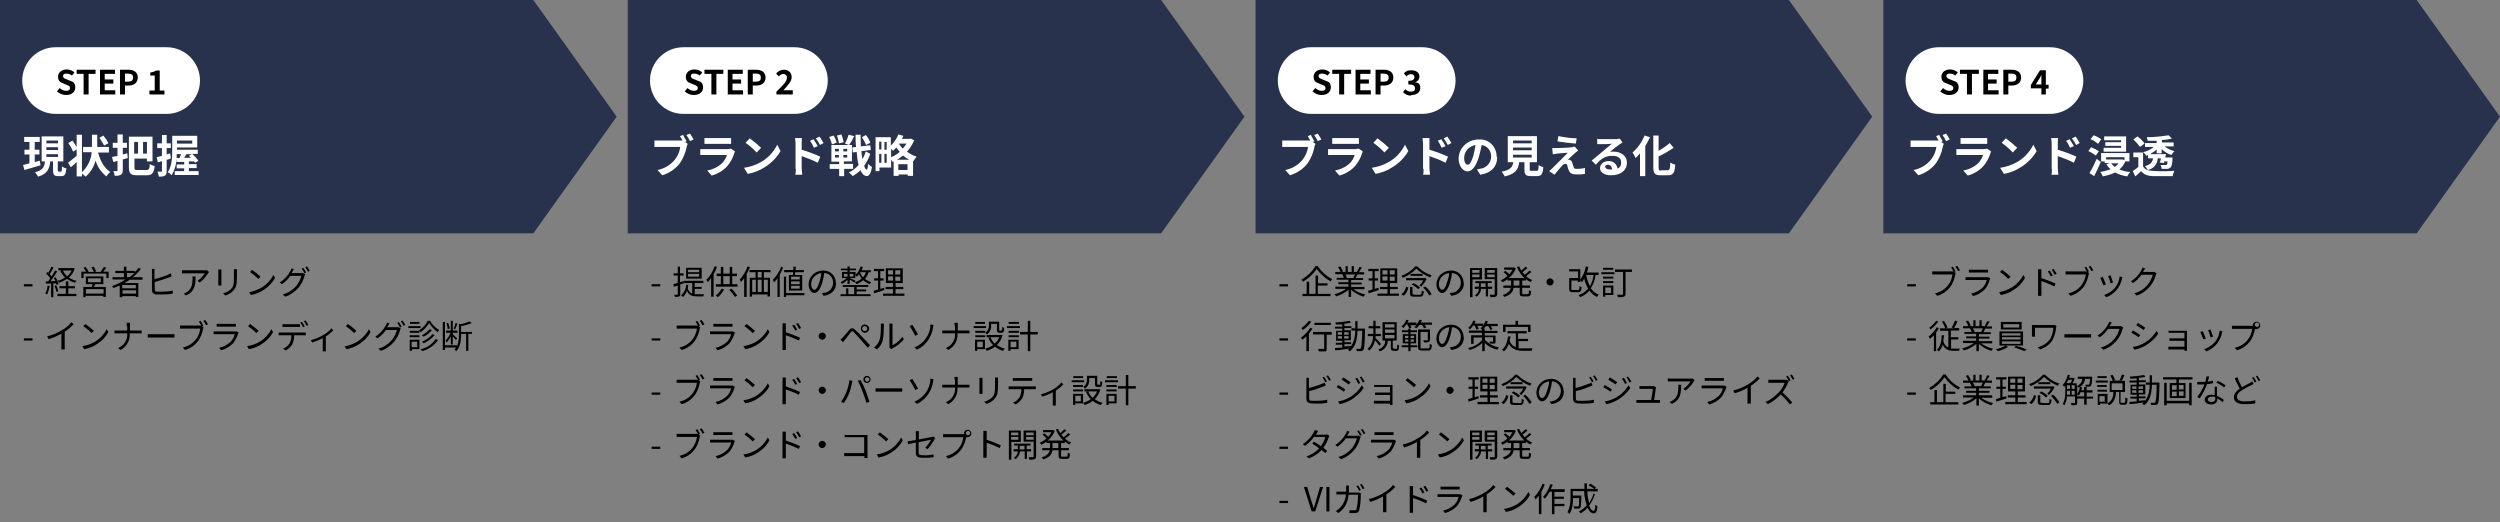<?xml version="1.0" encoding="UTF-8"?>
<svg id="_レイヤー_1" data-name=" レイヤー 1" xmlns="http://www.w3.org/2000/svg" version="1.1" viewBox="0 0 900 188">
  <rect x="0" y="0" width="900" height="188" fill="#808080" stroke="none"/>
  <defs>
    <style>
      .cls-1 {
        fill: #000;
      }

      .cls-1, .cls-2, .cls-3 {
        stroke-width: 0px;
      }

      .cls-4 {
        fill: none;
        stroke: #a0a0a0;
        stroke-dasharray: 0 0 0 3;
      }

      .cls-2 {
        fill: #28324d;
      }

      .cls-3 {
        fill: #fff;
      }
    </style>
  </defs>
  <g id="img_フロー" data-name="img フロー">
    <g id="Group">
      <g id="Text">
        <path id="_パス_435" data-name=" パス 435" class="cls-1" d="M460.6,103.1h3.1v-.8h-3.1v.8ZM460.6,122.6h3.1v-.8h-3.1v.8ZM460.6,142.1h3.1v-.8h-3.1v.8ZM460.6,161.6h3.1v-.8h-3.1v.8ZM460.6,181.1h3.1v-.8h-3.1v.8Z"/>
        <path id="_パス_434" data-name=" パス 434" class="cls-1" d="M473.5,95.9c-1.2,2-3,3.6-5,4.8.2.2.4.4.6.7,2-1.2,3.7-2.7,4.9-4.6,1.3,1.8,3.1,3.4,5,4.5.2-.3.4-.5.6-.8-2.1-1.1-3.9-2.7-5.2-4.7h-.9ZM474.5,102.8h3.4v-.8h-3.4v-2.8h-.9v6.6h-2.3v-4.4h-.9v4.4h-1.5v.8h10.1v-.8h-4.6v-3h0ZM487.8,98.8c-.2.4-.4.8-.6,1.3h.1-2.8.4c-.1-.5-.3-.9-.6-1.3h3.5ZM491.2,104.1v-.8h-4.8v-.9h3.8v-.7h-3.8v-.9h4.3v-.7h-2.7c.2-.4.5-.8.7-1.3h2.4v-.8h-1.9c.4-.6.7-1.1,1.1-1.7l-.9-.2c-.3.6-.6,1.2-.9,1.8h.4c0,0-1.5,0-1.5,0v-2.1h-.8v2.1h-1.4v-2.1h-.8v2.1h-1.5l.6-.2c-.3-.6-.6-1.2-1-1.8l-.8.3c.4.5.7,1.1.9,1.7h-1.9v.8h2.9-.4c.2.5.4.9.6,1.3h-2.6v.7h4.2v.9h-3.6v.7h3.6v.9h-4.7v.8h3.9c-1.3.9-2.7,1.6-4.2,1.9.2.2.4.5.6.8,1.6-.5,3.2-1.3,4.5-2.4v2.6h.9v-2.6c1.3,1.2,2.8,2,4.5,2.5.2-.3.4-.6.6-.8-1.5-.3-3-1-4.3-1.9h4,0ZM496.2,103.6l-1.3.4v-3h1.2v-.8h-1.2v-2.6h1.4v-.8h-3.7v.8h1.5v2.6h-1.4v.8h1.4v3.2c-.6.2-1.2.4-1.6.5l.2.9c1.1-.3,2.4-.8,3.7-1.2l-.2-.8ZM497.7,99.5h1.8v1.5h-1.8v-1.5ZM497.7,97.3h1.8v1.5h-1.8v-1.5ZM502.1,98.8h-1.8v-1.5h1.8v1.5ZM502.1,101.1h-1.8v-1.5h1.8v1.5ZM500.4,105.7v-1.6h2.8v-.8h-2.8v-1.4h2.6v-5.3h-6.1v5.3h2.6v1.4h-2.7v.8h2.7v1.6h-3.6v.8h7.7v-.8h-3.2ZM509.4,96c-1.3,1.5-3,2.6-4.9,3.3.2.2.4.5.5.7,1.9-.7,3.5-1.9,4.9-3.3,1.4,1.4,3.2,2.5,5,3.2,0-.3.3-.6.5-.8-2-.6-3.7-1.7-5.2-3.2h-.9,0ZM513,100.1h-6.8v.8h6.2c-.4.7-.8,1.3-1.4,1.9.2,0,.5.3.7.4.7-.8,1.4-1.8,1.9-2.8l-.6-.4h0ZM508.3,102.5c.9.4,1.6,1,2.3,1.6l.6-.6c-.7-.7-1.5-1.2-2.4-1.6l-.6.6h.1ZM507.8,98.6v.7h4.3v-.7h-4.3ZM505.3,106.5c.9-.8,1.5-1.8,1.7-3l-.8-.3c-.2,1.1-.8,2.1-1.7,2.7l.7.5h0ZM509.2,106c-.6,0-.7,0-.7-.4v-2.3h-.9v2.3c0,.9.3,1.2,1.5,1.2h2.1c1,0,1.2-.4,1.4-1.9-.3,0-.6-.2-.8-.3,0,1.3-.1,1.5-.6,1.5h-2ZM512.4,103.6c.9.8,1.6,1.8,2.2,2.8l.8-.5c-.6-1.1-1.4-2-2.3-2.8l-.7.4h0ZM526.9,101.8c0-2.4-1.9-4.4-4.3-4.4h-.3c-2.8,0-5.1,2.1-5.2,4.9,0,2,1.1,3.2,2.1,3.2s2.1-1.3,2.8-3.7c.3-1.1.6-2.3.7-3.5,1.8,0,3.3,1.6,3.2,3.5h0c0,1.8-1.3,3.3-3,3.6-.3,0-.7,0-1,.2l.6.9c2.8-.4,4.5-2,4.5-4.6h0ZM518,102.2c0-2,1.7-3.7,3.7-3.9,0,1.1-.4,2.2-.7,3.2-.6,2-1.2,2.8-1.8,2.8s-1.2-.7-1.2-2.2h0ZM532.6,97.2v1h-2.6v-1h2.6ZM530,99.8v-1h2.6v1h-2.6ZM533.5,100.5v-4h-4.3v10.5h.9v-6.4h3.5-.1ZM533.1,103.3v-1.3h1.7v1.3h-1.7ZM537.2,104v-.8h-1.6v-1.3h1.4v-.7h-5.9v.7h1.3v1.3h-1.5v.8h1.5c0,.9-.6,1.8-1.4,2.3.2.2.4.3.6.5.9-.7,1.5-1.7,1.6-2.8h1.7v2.7h.8v-2.7h1.6,0ZM535.4,99.8v-1h2.7v1h-2.7ZM538.1,97.2v1h-2.7v-1h2.7ZM539,96.5h-4.5v4h3.6v5.3c0,.2,0,.3-.3.3h-1.5c0,.3.2.6.3.9.6,0,1.3,0,1.9-.2.3-.2.5-.4.5-1v-9.3ZM547,102.8h-2.1v-1.8h2.1v1.8ZM549.3,101v-.5c.5.4,1.1.8,1.7,1,.2-.3.4-.5.6-.7-.8-.3-1.6-.8-2.2-1.4.7-.5,1.3-1,1.9-1.5l-.7-.5c-.5.6-1.1,1.1-1.7,1.5-.3-.3-.5-.6-.8-.9.6-.5,1.2-1,1.8-1.5l-.7-.5c-.5.5-1,1-1.5,1.4-.3-.5-.6-1-.8-1.5l-.8.2c.6,1.5,1.5,2.9,2.7,4h-5.6c1.1-.9,2-2.1,2.5-3.5l-.6-.3h-3.6v.8h3c-.3.6-.7,1.1-1.1,1.6-.5-.4-.9-.8-1.5-1.2l-.6.5c.5.4,1,.8,1.4,1.3-.7.7-1.5,1.2-2.4,1.6.2.2.4.4.6.7.6-.3,1.2-.6,1.8-1.1v.5h1.3v1.8h-2.8v.8h2.7c-.2,1-.9,1.9-2.9,2.6.2.2.4.4.6.7,2.4-.8,3.1-2,3.3-3.3h2.2v1.9c0,1,.3,1.2,1.3,1.2h1.6c.9,0,1.1-.4,1.2-1.9-.3,0-.6-.2-.8-.4,0,1.3,0,1.5-.5,1.5h-1.4c-.4,0-.5,0-.5-.4v-1.9h2.8v-.8h-2.8v-1.8h1.4,0ZM558,100.2c-.7,0-1.3.6-1.3,1.3s.6,1.3,1.3,1.3,1.3-.6,1.3-1.3-.6-1.3-1.3-1.3h0ZM571,99h2.7c-.2,1.4-.6,2.8-1.3,4-.7-1.3-1.1-2.6-1.4-4h0ZM575.5,99v-.9h-4.2c.2-.7.4-1.3.5-2l-.9-.2c-.3,1.7-1,3.4-2,4.8v-3.8h-4v.8h3.2v2.4h-3.2v3.8c0,1,.3,1.3,1.4,1.3h1.8c.9,0,1.2-.4,1.3-1.9-.3,0-.6-.2-.8-.3,0,1.2,0,1.4-.6,1.4h-1.7c-.5,0-.6,0-.6-.4v-3h2.3v.5h.9v-.4c.2,0,.5.3.6.5.3-.4.6-.8.8-1.3.3,1.3.8,2.5,1.4,3.6-.9,1.1-2.1,1.9-3.4,2.3.2.2.4.5.5.8,1.3-.5,2.5-1.3,3.4-2.4.7,1,1.6,1.8,2.7,2.3.2-.3.4-.5.6-.8-1.1-.5-2.1-1.3-2.8-2.3.9-1.5,1.5-3.1,1.7-4.8h1.1ZM580.8,96.4h-3.7v.7h3.7v-.7ZM580,103.5v2h-2.1v-2h2.1ZM580.8,102.8h-3.7v4h.8v-.6h2.9v-3.5h0ZM577.1,101.9h3.7v-.7h-3.7v.7ZM577.1,100.3h3.7v-.7h-3.7v.7ZM576.5,98.7h4.7v-.7h-4.7v.7ZM587.5,97h-6.1v.9h2.9v7.9c0,.2,0,.3-.3.3h-1.8c0,.3.2.6.3.9.7,0,1.4,0,2.1-.2.4-.2.6-.4.6-1v-7.9h2.3v-.9ZM479.1,116.2h-5.9v.8h5.9v-.8ZM471.2,115.5c-.8,1-1.7,1.9-2.7,2.6.2.2.4.5.5.7,1.2-.8,2.2-1.8,3.1-3,0,0-.9-.3-.9-.3ZM471.7,118c-.9,1.4-2,2.6-3.4,3.6.2.2.4.5.6.7.5-.4.9-.8,1.4-1.2v5.3h.9v-6.3c.5-.6.9-1.2,1.3-1.8,0,0-.8-.3-.8-.3ZM479.4,119.5h-6.7v.9h4v4.9c0,.2,0,.3-.3.3h-1.9c.1.3.2.6.3.9.8,0,1.5,0,2.3,0,.4,0,.5-.4.5-1v-5h1.8v-.9h0ZM481.6,121.9v-.9h1.5v.9h-1.5ZM481.6,119.6h1.5v.9h-1.5v-.9ZM485.5,119.6v.9h-1.6v-.9h1.6ZM485.5,121.9h-1.6v-.9h1.6v.9ZM488.7,118.2v-2.6h-.8v2.6h-1.4v.8h1.4c0,2-.4,3.9-1.5,5.6h0c-.8,0-1.6,0-2.4.2v-.9h2.4v-.7h-2.4v-.7h2.3v-3.6h-2.3v-.8h2.5v-.7h-2.5v-.9c.8,0,1.6-.2,2.3-.3l-.4-.7c-1.7.3-3.4.5-5.2.6.1.2.2.4.2.7.7,0,1.5,0,2.3,0v.8h-2.6v.7h2.6v.8h-2.2v3.6h2.2v.7h-2.3v.7h2.3v1c-1,0-1.9.2-2.6.2v.8c1.5,0,3.3-.3,5.1-.6-.2.2-.3.3-.5.4.3.2.5.4.7.6,2.1-1.6,2.7-4.2,2.8-7.4h1.7c-.1,4.4-.3,5.9-.5,6.3,0,0-.3.2-.4.2h-1.3c.1.3.2.5.3.8h1.5c.3,0,.6-.2.8-.4.4-.5.5-2.2.6-7.2v-.5h-2.7ZM497.3,124c-.3-.3-1.5-1.8-2.1-2.3v-.7h1.9v-.8h-1.9v-2h1.7v-.8h-1.7v-1.9h-.8v1.9h-1.7v.8h1.7v2h-2v.8h1.9c0,1.8-.7,3.5-2,4.6.2.2.4.4.6.6,1.1-.9,1.8-2.2,2.1-3.7.6.6,1.3,1.5,1.6,2l.6-.7v.2ZM498.6,120.6h3.4v1.2h-3.4v-1.2ZM498.6,118.6h3.4v1.2h-3.4v-1.2ZM498.6,116.7h3.4v1.2h-3.4v-1.2ZM501.7,125.4q-.3,0-.3-.3v-2.5h1.4v-6.6h-5.1v6.6h1c0,1.5-1.1,2.8-2.5,3.2.2.2.4.4.5.7,1.7-.5,2.9-2.1,2.9-3.8h1.1v2.5c0,.8.2,1.1,1,1.1h1c.7,0,.9-.4,1-2-.3,0-.5-.2-.7-.3,0,1.4,0,1.6-.3,1.6h-.8l-.2-.2ZM506.8,117.1c.2.4.4.7.5,1.1l.8-.2c-.1-.3-.3-.6-.4-.9h2.2c-.2.3-.5.5-.8.7.3,0,.5.3.8.4.4-.3.8-.7,1.1-1.2h.9c.3.4.6.8.8,1.2l.8-.3c-.2-.3-.4-.7-.6-1h2.6v-.8h-4c.1-.3.3-.5.4-.8l-.9-.2c-.3.6-.6,1.2-1.1,1.7v-.7h-3.2c.1-.3.3-.5.4-.8l-.8-.2c-.4,1-1,1.8-1.8,2.5.3,0,.5.3.7.5.4-.4.7-.8,1-1.3h.5v.3ZM505.8,123v-.8h1.2v.8h-1.2ZM505.8,120.9h1.2v.8h-1.2v-.8ZM509.1,120.9v.8h-1.3v-.8h1.3ZM509.1,123h-1.3v-.8h1.2v.8h0ZM507.8,123.6h2v-3.3h-2v-.7h2.3v-.7h-2.3v-.6h-.8v.6h-2.3v.7h2.3v.7h-2v3.3h2v.7h-2.4v.7h2.4v1.4h.8v-1.4h2.4v-.7h-2.4v-.7ZM512.1,125.5c-.6,0-.7,0-.7-.6v-5.4h2.6v2.8c0,0,0,.2-.2.2h-1.4c0,.3.2.5.3.8.6,0,1.1,0,1.7-.2.3-.2.4-.4.4-.9v-3.6h-4.3v6.2c0,1.1.3,1.4,1.5,1.4h2.1c1,0,1.3-.5,1.4-2.1-.3,0-.6-.2-.8-.3,0,1.3,0,1.6-.6,1.6h-2ZM526.9,121.3c0-2.4-1.9-4.4-4.3-4.4h-.3c-2.8,0-5.1,2.1-5.2,4.9,0,2,1.1,3.2,2.1,3.2s2.1-1.3,2.8-3.7c.3-1.1.6-2.3.7-3.5,1.8,0,3.3,1.6,3.2,3.5h0c0,1.8-1.3,3.3-3,3.6-.3,0-.7,0-1,.2l.6.9c2.8-.4,4.5-2,4.5-4.6h0ZM518,121.7c0-2,1.7-3.7,3.7-3.9,0,1.1-.4,2.2-.7,3.2-.6,2-1.2,2.8-1.8,2.8s-1.2-.7-1.2-2.2h0ZM530.9,117.3c.2.4.5.9.6,1.4l.8-.3c0-.4-.3-.8-.5-1.1h2.1v-.8h-3.1c.2-.3.3-.6.4-.9l-.8-.2c-.4,1-1.1,2-1.9,2.7.3,0,.5.3.7.5.4-.4.8-.9,1.1-1.4h.6ZM534.5,121.4h3v1.4c0,0,0,.2-.2.2h-1.1c0,.2.2.5.3.7.5,0,1,0,1.5,0,.3,0,.4-.3.4-.7v-2.2h-3.9v-.9h4.6v-.8h-4.6v-.8h-.3c.2-.3.5-.6.7-.9h.9c.3.4.5.9.7,1.4l.8-.3c-.2-.4-.3-.7-.6-1.1h2.5v-.8h-3.9c0-.3.3-.6.4-.9l-.9-.2c-.4,1.1-1,2-1.9,2.7.2,0,.4.2.6.4v.4h-4.7v.8h4.7v.9h-3.9v3.1h.9v-2.3h3v1c-1.3,1.4-3.1,2.4-5,2.8.2.2.4.5.6.7,1.7-.5,3.2-1.3,4.5-2.5v2.9h.9v-2.9c1.3,1.2,2.8,2,4.5,2.4.2-.3.4-.5.6-.8-1.9-.4-3.6-1.3-5-2.7v-1.1.2ZM541.9,117.7h8.2v1.8h.9v-2.6h-4.5v-1.4h-.9v1.4h-4.5v2.6h.9v-1.8h-.1ZM546.5,122.8h3.6v-.8h-3.6v-2h3.1v-.8h-6.9v.8h3v5c-1.1-.4-1.9-1.2-2.2-2.3,0-.5.2-1.1.3-1.6h-.9c-.3,2.1-.9,3.8-2.2,4.8.3.2.5.4.7.6.8-.7,1.4-1.6,1.8-2.7,1.1,2,2.9,2.5,5.4,2.5h2.8c0-.3.2-.6.3-.9h-3.1c-.7,0-1.3,0-1.9,0v-2.5h-.2ZM476.7,135.6l-.6.3c.4.5.7,1.1,1,1.7l.6-.3c-.3-.6-.6-1.1-1-1.6h0ZM478.1,135.1l-.6.3c.4.5.7,1.1,1,1.7l.6-.3c-.3-.6-.6-1.1-1-1.6h0ZM471.4,136h-1.1v7.6c0,1,.5,1.4,1.4,1.6.6,0,1.3.1,1.9.1,1.4,0,2.8,0,4.2-.3v-1.1c-1.3.3-2.7.4-4.1.4h-1.6c-.6-.1-.8-.3-.8-.9v-2.6c1.7-.4,3.3-.9,4.9-1.6.4-.1.8-.3,1.1-.5l-.4-1c-.3.2-.7.4-1.1.5-1.5.6-3,1.1-4.6,1.5v-3.7h.2ZM488.6,136l-.7.3c.4.6.8,1.2,1.1,1.9l.7-.3c-.3-.6-.7-1.3-1.1-1.9ZM490.2,135.5l-.7.3c.4.6.8,1.2,1.1,1.9l.7-.3c-.3-.6-.7-1.2-1.2-1.8h.1ZM483.5,135.9l-.5.8c.7.4,2,1.3,2.6,1.7l.6-.8c-.5-.4-1.9-1.3-2.6-1.7h-.1ZM481.7,144.5l.6,1c1.4-.3,2.7-.8,4-1.5,1.8-1.1,3.4-2.5,4.6-4.3l-.6-1c-1.1,1.8-2.7,3.4-4.5,4.4-1.3.7-2.6,1.2-4,1.4h-.1ZM481.7,138.6l-.5.8c.9.5,1.8,1,2.6,1.6l.5-.8c-.5-.4-1.9-1.2-2.6-1.6h0ZM494.7,138.4v.9h5.7v2h-5.4v.9h5.4v2.1h-5.8v1h5.8v.5h.9v-7.2h-6.5v-.2ZM506.7,136.2l-.7.7c1.1.8,2.1,1.6,3,2.5l.8-.8c-1-.9-2-1.7-3.1-2.5h0ZM505.7,144.2l.6,1c1.7-.3,3.3-.9,4.7-1.9,1.7-1.1,3.1-2.5,4-4.3l-.6-1c-.9,1.8-2.3,3.3-4,4.4-1.5.9-3.1,1.5-4.8,1.7h0ZM522,139.2c-.7,0-1.3.6-1.3,1.3s.6,1.3,1.3,1.3,1.3-.6,1.3-1.3h0c0-.7-.6-1.3-1.3-1.3h0ZM532.2,142.6l-1.3.4v-3h1.2v-.8h-1.2v-2.6h1.4v-.8h-3.7v.8h1.5v2.6h-1.4v.8h1.4v3.2c-.6.2-1.2.4-1.6.5l.2.9c1.1-.3,2.4-.8,3.7-1.2l-.2-.8h0ZM533.7,138.5h1.8v1.5h-1.8v-1.5ZM533.7,136.3h1.8v1.5h-1.8v-1.5ZM538.1,137.8h-1.8v-1.5h1.8v1.5ZM538.1,140.1h-1.8v-1.5h1.8v1.5ZM536.4,144.7v-1.6h2.8v-.8h-2.8v-1.4h2.6v-5.3h-6.1v5.3h2.6v1.4h-2.7v.8h2.7v1.6h-3.6v.8h7.7v-.8h-3.2ZM545.4,135c-1.3,1.5-3,2.6-4.9,3.3.2.2.4.5.5.7,1.9-.7,3.5-1.9,4.9-3.3,1.4,1.4,3.2,2.5,5,3.2,0-.3.3-.6.5-.8-2-.6-3.7-1.7-5.2-3.2h-.9.1ZM549,139.1h-6.8v.8h6.2c-.4.7-.8,1.3-1.4,1.9.2.1.5.3.7.4.7-.8,1.4-1.8,1.9-2.8l-.6-.4h0ZM544.3,141.5c.9.4,1.6,1,2.3,1.6l.6-.6c-.7-.7-1.5-1.2-2.4-1.6l-.6.6h.1ZM543.8,137.6v.7h4.3v-.7h-4.3ZM541.3,145.5c.9-.8,1.5-1.8,1.7-3l-.8-.3c-.2,1.1-.8,2.1-1.7,2.7l.7.5h0ZM545.2,145c-.6,0-.7,0-.7-.4v-2.3h-.9v2.3c0,.9.3,1.2,1.5,1.2h2.1c1,0,1.2-.4,1.4-1.9-.3,0-.6-.2-.8-.3,0,1.3,0,1.5-.6,1.5h-2ZM548.4,142.6c.9.8,1.6,1.8,2.2,2.8l.8-.5c-.6-1.1-1.4-2-2.3-2.8l-.7.4h0ZM562.9,140.8c0-2.4-1.9-4.4-4.3-4.4h-.3c-2.8,0-5.1,2.1-5.2,4.9,0,2,1.1,3.2,2.1,3.2s2.1-1.3,2.8-3.7c.3-1.1.6-2.3.7-3.5,1.8,0,3.3,1.6,3.2,3.5h0c0,1.8-1.3,3.3-3,3.6-.3,0-.7.1-1,.2l.6.9c2.8-.4,4.5-2,4.5-4.6h0ZM554,141.2c0-2,1.7-3.7,3.7-3.9,0,1.1-.4,2.2-.7,3.2-.6,2-1.2,2.8-1.8,2.8s-1.2-.7-1.2-2.2h0ZM572.7,135.6l-.6.3c.4.5.7,1.1,1,1.7l.6-.3c-.3-.6-.6-1.1-1-1.6h0ZM574.1,135.1l-.6.3c.4.5.7,1.1,1,1.7l.6-.3c-.3-.6-.6-1.1-1-1.6h0ZM567.4,136h-1.1v7.6c0,1,.5,1.4,1.4,1.6.6,0,1.3.1,1.9.1,1.4,0,2.8,0,4.2-.3v-1.1c-1.3.3-2.7.4-4.1.4h-1.6c-.6-.1-.8-.3-.8-.9v-2.6c1.7-.4,3.3-.9,4.9-1.6.4-.1.8-.3,1.1-.5l-.4-1c-.3.2-.7.4-1.1.5-1.5.6-3,1.1-4.6,1.5v-3.7h.2ZM584.6,136l-.7.3c.4.6.8,1.2,1.1,1.9l.7-.3c-.3-.6-.7-1.3-1.1-1.9ZM586.2,135.5l-.7.3c.4.6.8,1.2,1.1,1.9l.7-.3c-.3-.6-.7-1.2-1.2-1.8h.1ZM579.5,135.9l-.5.8c.7.4,2,1.3,2.6,1.7l.6-.8c-.5-.4-1.9-1.3-2.6-1.7h0ZM577.7,144.5l.6,1c1.4-.3,2.7-.8,4-1.5,1.8-1.1,3.4-2.5,4.6-4.3l-.6-1c-1.1,1.8-2.7,3.4-4.5,4.4-1.3.7-2.6,1.2-4,1.4h0ZM577.7,138.6l-.5.8c.9.5,1.8,1,2.6,1.6l.5-.8c-.5-.4-1.9-1.2-2.6-1.6h0ZM596,139.3l-.7-.3h-5.1v1h4.8c0,.7-.4,3-.6,4h-5.3v1h8.5v-1h-2.1c.2-1.1.5-3.5.6-4.3v-.4h0ZM610.1,136.9l-.6-.6h-7.7c-.5,0-.9,0-1.4-.1v1.1h8.2c-.7,1.1-1.6,2-2.6,2.7l.8.6c1.2-.9,2.2-2,3-3.3,0-.1.2-.3.3-.4h0ZM605.3,138.5h-1.1v.9c0,2-.3,3.7-2.1,4.8-.3.2-.7.4-1.1.5l.9.7c3.1-1.5,3.3-3.7,3.3-7h0ZM613.7,136.1v1h6.9v-1h-6.9ZM621.5,139.2l-.7-.4c-.2,0-.4.1-.7,0h-7.5v1h7.6c-.2,1-.7,1.9-1.4,2.7-1.2,1.1-2.6,1.9-4.2,2.2l.7.9c1.6-.4,3.1-1.3,4.3-2.5.8-1,1.4-2.2,1.8-3.4,0-.1,0-.2.2-.4h0ZM624,140.7l.5.9c1.6-.5,3.1-1.1,4.6-2v5.7h1.2v-6.4c1.2-.8,2.3-1.7,3.2-2.7l-.8-.7c-.9,1.1-2,2.1-3.3,2.8-1.6,1-3.4,1.8-5.2,2.2l-.2.2ZM643.6,135.2l-.6.3c.4.5.7,1.1,1,1.7l.6-.3c-.3-.6-.6-1.1-1-1.6h0ZM645,134.8l-.6.3c.4.5.7,1.1,1,1.6l.6-.3c-.3-.6-.6-1.1-1-1.6ZM643.9,137.2l-.6-.5c-.3,0-.6.1-.9,0h-5.8v1.1h5.9c-.5,1.2-1.1,2.4-2,3.3-1.4,1.5-3,2.8-4.9,3.6l.8.8c1.8-.9,3.4-2.1,4.7-3.5,1.2,1.1,2.3,2.3,3.3,3.6l.8-.7c-1.1-1.3-2.2-2.5-3.5-3.6.8-1.1,1.5-2.3,2-3.5,0-.2.2-.3.3-.5h0ZM474.4,155.1l-1.1-.3c0,.3-.2.6-.4.9-.9,1.7-2.2,3.1-3.9,4.2l.8.6c1.2-.9,2.3-1.9,3.2-3.2h4.1c-.3,1.2-.9,2.3-1.6,3.3-.8-.6-1.7-1.2-2.5-1.6l-.6.7c.8.5,1.7,1.1,2.5,1.7-1.3,1.4-2.9,2.4-4.6,2.9l.9.7c1.7-.6,3.3-1.7,4.6-3,.5.4.9.8,1.3,1.1l.7-.8c-.4-.3-.9-.7-1.4-1.1.8-1.1,1.5-2.4,1.9-3.7,0-.2.2-.4.3-.6l-.8-.5c-.3,0-.5.1-.8.1h-3.3c0-.1.2-.3.3-.4.1-.2.3-.6.5-.9h-.1ZM489.2,154.9l-.6.3c.4.5.7,1.1,1,1.7l.6-.3c-.3-.6-.6-1.1-1-1.6h0ZM490.5,154.4l-.6.3c.4.5.7,1.1,1,1.6l.6-.3c-.3-.6-.6-1.1-1-1.6ZM486,155.5l-1.1-.4c0,.3-.2.7-.4,1-.9,1.7-2.2,3.1-3.8,4.1l.8.6c1.2-.8,2.2-1.8,3-3h4c-.4,1.4-1,2.6-1.9,3.7-1.3,1.5-2.9,2.5-4.8,3l.9.8c1.9-.6,3.5-1.8,4.8-3.3,1-1.2,1.7-2.6,2.1-4.1,0-.2.2-.4.3-.6l-.8-.5c-.3,0-.5.1-.8.1h-3.3c.1-.2.2-.3.3-.5.1-.2.3-.6.5-.9h.2ZM494.8,155.6v1h6.9v-1h-6.9ZM502.5,158.7l-.7-.4c-.2,0-.4.1-.7,0h-7.5v1h7.6c-.2,1-.7,1.9-1.4,2.7-1.2,1.1-2.6,1.9-4.2,2.2l.7.9c1.6-.4,3.1-1.3,4.3-2.5.8-1,1.4-2.2,1.8-3.4,0-.1,0-.2.2-.4h0ZM505,160.2l.5.9c1.6-.5,3.1-1.1,4.6-2v5.7h1.2v-6.4c1.2-.8,2.3-1.7,3.2-2.7l-.8-.7c-.9,1.1-2,2.1-3.3,2.8-1.6,1-3.4,1.8-5.3,2.2h0v.2ZM518.7,155.7l-.7.7c1.1.8,2.1,1.6,3,2.5l.8-.8c-1-.9-2-1.7-3.1-2.5h0ZM517.7,163.7l.6,1c1.7-.3,3.3-.9,4.7-1.9,1.7-1.1,3.1-2.5,4-4.3l-.6-1c-.9,1.8-2.3,3.3-4,4.4-1.5.9-3.1,1.5-4.8,1.7h0ZM532.6,155.7v1h-2.6v-1h2.6ZM530,158.3v-1h2.6v1h-2.6ZM533.5,159v-4h-4.3v10.5h.9v-6.4h3.5-.1ZM533.1,161.8v-1.3h1.7v1.3h-1.7ZM537.2,162.5v-.8h-1.6v-1.3h1.4v-.7h-5.9v.7h1.3v1.3h-1.5v.8h1.5c0,.9-.6,1.8-1.4,2.3.2.2.4.3.6.5.9-.7,1.5-1.7,1.6-2.8h1.7v2.7h.8v-2.7h1.6,0ZM535.4,158.3v-1h2.7v1h-2.7ZM538.1,155.7v1h-2.7v-1h2.7ZM539,155h-4.5v4h3.6v5.3c0,.2,0,.3-.3.3h-1.5c0,.3.2.6.3.9.6,0,1.3,0,1.9-.2.3-.2.5-.4.5-1v-9.3ZM547,161.3h-2.1v-1.8h2.1v1.8ZM549.3,159.5v-.5c.5.4,1.1.8,1.7,1,.2-.3.4-.5.6-.7-.8-.3-1.6-.8-2.2-1.4.7-.5,1.3-1,1.9-1.5l-.7-.5c-.5.6-1.1,1.1-1.7,1.5-.3-.3-.5-.6-.8-.9.6-.5,1.2-1,1.8-1.5l-.7-.5c-.5.5-1,1-1.5,1.4-.3-.5-.6-1-.8-1.5l-.8.2c.6,1.5,1.5,2.9,2.7,4h-5.6c1.1-.9,2-2.1,2.5-3.5l-.6-.3h-3.6v.8h3c-.3.6-.7,1.1-1.1,1.6-.5-.4-.9-.8-1.5-1.2l-.6.5c.5.4,1,.8,1.4,1.3-.7.7-1.5,1.2-2.4,1.6.2.2.4.4.6.7.6-.3,1.2-.6,1.8-1.1v.5h1.3v1.8h-2.8v.8h2.7c-.2,1-.9,1.9-2.9,2.6.2.2.4.4.6.7,2.4-.8,3.1-2,3.3-3.3h2.2v1.9c0,1,.3,1.2,1.3,1.2h1.6c.9,0,1.1-.4,1.2-1.9-.3,0-.6-.2-.8-.4,0,1.3,0,1.5-.5,1.5h-1.4c-.4,0-.5,0-.5-.4v-1.9h2.8v-.8h-2.8v-1.8h1.4,0ZM472.2,184.1h1.3l2.8-8.8h-1.1l-1.4,4.8c-.3,1-.5,1.9-.9,2.9h0c-.3-1-.5-1.9-.9-2.9l-1.4-4.8h-1.2l2.8,8.8h0ZM477.5,184.1h1.1v-8.8h-1.1v8.8ZM488.9,174.7l-.6.3c.4.5.7,1.1,1,1.7l.6-.3c-.3-.6-.6-1.1-1-1.6h0ZM490.2,174.2l-.6.3c.4.5.7,1.1,1,1.6l.6-.3c-.3-.6-.6-1.1-1-1.6ZM485.7,174.8h-1.1v2.2h-3.5v1h3.4c0,1.9-1,3.7-2.4,5.1-.4.3-.8.6-1.2.9l.9.7c2-1.4,3.3-3.2,3.7-6.6h3.4c0,1.3-.2,4.2-.6,5.2,0,.3-.4.4-.7.4-.6,0-1.2,0-1.8,0v1h2.1c.5,0,1.1-.2,1.3-.7.5-1.2.7-4.6.7-5.8v-.6l-.7-.3h-3.6v-2.4ZM492.8,179.8l.5.9c1.6-.5,3.1-1.1,4.6-2v5.7h1.2v-6.4c1.2-.8,2.3-1.7,3.2-2.7l-.8-.7c-.9,1.1-2,2.1-3.3,2.8-1.6,1-3.4,1.8-5.2,2.2l-.2.2ZM511.7,175.5l-.7.3c.4.6.8,1.2,1.1,1.8l.7-.3c-.3-.6-.7-1.2-1.1-1.8ZM513.1,174.9l-.7.3c.4.6.8,1.2,1.1,1.8l.7-.3c-.3-.6-.7-1.2-1.1-1.8ZM507.5,183.2v1.4h1.2v-5.3c1.6.5,3.2,1.2,4.7,1.9l.4-1c-1.7-.8-3.4-1.4-5.1-2v-3.2h-1.2c0,.4,0,.8,0,1.2v7h0ZM518.6,175.2v1h6.9v-1h-6.9ZM526.4,178.3l-.7-.4c-.2,0-.4,0-.7,0h-7.5v1h7.6c-.2,1-.7,1.9-1.4,2.7-1.2,1.1-2.6,1.9-4.2,2.2l.7.9c1.6-.4,3.1-1.3,4.3-2.5.8-1,1.4-2.2,1.8-3.4,0,0,0-.2.2-.3v-.2ZM528.9,179.8l.5.9c1.6-.5,3.1-1.1,4.6-2v5.7h1.2v-6.4c1.2-.8,2.3-1.7,3.2-2.7l-.8-.7c-.9,1.1-2,2.1-3.3,2.8-1.6,1-3.4,1.8-5.2,2.2h0l-.2.2ZM542.5,175.3l-.7.7c1.1.8,2.1,1.6,3,2.5l.8-.8c-1-.9-2-1.7-3.1-2.5h0ZM541.5,183.3l.6,1c1.7-.3,3.3-.9,4.7-1.9,1.7-1.1,3.1-2.5,4-4.3l-.6-1c-.9,1.8-2.3,3.3-4,4.4-1.5.9-3.1,1.5-4.8,1.7h0ZM555.3,174.1c-.6,1.8-1.6,3.4-3,4.8.2.3.4.6.5.9.4-.4.8-.9,1.2-1.4v6.7h.9v-8.1c.5-.8.9-1.7,1.2-2.6l-.9-.3h0ZM563.3,176.9v-.8h-5c.2-.5.5-1.1.7-1.6l-.9-.2c-.5,1.7-1.4,3.3-2.6,4.6.2.2.5.4.7.6.7-.8,1.2-1.6,1.7-2.5h.8v8.1h.9v-2.9h3.6v-.8h-3.6v-1.8h3.4v-.8h-3.4v-1.7h3.7v-.2ZM571.9,174.7c.8.4,1.5.9,2.1,1.4l.6-.6c-.7-.5-1.4-1-2.1-1.4l-.5.5h0ZM573.6,177.9c-.3,1.2-.9,2.2-1.5,3.2-.4-1.4-.6-2.8-.7-4.2h3.8v-.9h-3.9v-2h-.9v2h-5v3.3c0,1.8-.3,3.5-1.1,5.1.3.2.5.4.7.6,1.1-1.6,1.3-4,1.3-5.7h0c0,0,2.2,0,2.2,0,0,2.1,0,2.8-.3,3,0,0-.2,0-.4,0h-1.3c0,.3.2.5.3.8h1.4c.3,0,.5,0,.7-.3.3-.3.3-1.3.4-4v-.4h-3.1v-1.6h4.1c0,1.7.4,3.4.9,5.1-.8.9-1.7,1.7-2.8,2.2.2.2.5.5.6.7.9-.5,1.8-1.2,2.5-2,.6,1.2,1.3,2,2.2,2s1.2-.6,1.4-2.6c-.3,0-.5-.3-.8-.5,0,1.6-.2,2.2-.6,2.2-.6,0-1.2-.7-1.6-1.9.9-1.2,1.6-2.6,2.1-4.1l-.9-.2.3.2Z"/>
      </g>
      <g id="Arrow">
        <polygon class="cls-2" points="644 0 452 0 452 84 644 84 674 42 644 0"/>
        <g id="inner">
          <path id="_パス_433" data-name=" パス 433" class="cls-3" d="M472.1,48.5l-1.3.5c.3.5.6,1,.9,1.6h-8.2c-.6,0-1.3,0-1.9,0v2.3h9.3c-.2,1.6-.9,3.2-1.9,4.5-1.6,2-3.8,3.3-6.3,3.8l1.7,1.9c2.6-.8,4.8-2.3,6.4-4.4,1.2-1.8,2-3.7,2.4-5.8,0-.4.2-.7.4-1.1l-1-.7.6-.2c-.4-.7-.8-1.4-1.2-2.1v-.2ZM474.4,48.1l-1.3.5c.5.7.9,1.4,1.3,2.2l1.3-.6c-.3-.6-.9-1.5-1.3-2.1ZM479.6,49.7v2.1h9.6v-2.1h-9.6,0ZM490.5,54.4l-1.4-.9c-.4,0-.8.2-1.2.2h-7.9c-.5,0-1.2,0-1.9,0v2.1h9.6c-.3,1-.9,2-1.6,2.8-1.5,1.5-3.5,2.4-5.5,2.8l1.6,1.8c2.2-.6,4.2-1.8,5.7-3.5,1.1-1.3,1.9-2.8,2.4-4.4,0-.2.2-.5.3-.7h-.1ZM495.9,49.8l-1.5,1.6c1.4,1,2.8,2.2,4,3.5l1.6-1.7c-1.3-1.2-2.7-2.4-4.1-3.4h0ZM493.9,60.5l1.3,2.1c2.1-.4,4.1-1.1,5.9-2.3,2.4-1.4,4.5-3.5,5.9-5.9l-1.2-2.3c-1.3,2.6-3.3,4.8-5.8,6.2-1.9,1.1-4,1.8-6.1,2.1h0ZM518.9,50.1l-1.3.6c.6.8,1,1.6,1.4,2.5l1.4-.6c-.4-.7-1-1.7-1.5-2.4h0ZM521,49.2l-1.3.6c.6.8,1.1,1.6,1.5,2.4l1.3-.7c-.4-.8-1-1.6-1.5-2.4h0ZM512.5,60.7c0,.7,0,1.5-.2,2.2h2.5c0-.7-.2-1.8-.2-2.2v-4.5c2,.7,3.9,1.4,5.8,2.4l.9-2.2c-2.2-1-4.4-1.8-6.7-2.5v-2.3c0-.6,0-1.3,0-1.9h-2.5c0,.6.2,1.3.2,1.9v9.2h.1ZM538.8,56.4c0-3.4-2.6-6.2-5.9-6.2h-.5c-3.9,0-7.2,2.9-7.3,6.8,0,2.7,1.5,4.7,3.2,4.7s3.1-2,4.1-5.2c.4-1.4.7-2.9,1-4.3,2.1.3,3.5,2.2,3.4,4.2,0,2.1-1.5,3.9-3.6,4.3-.5,0-1,.2-1.5.3l1.2,1.9c4-.6,6.1-3,6.1-6.4h-.2ZM527.1,56.8c0-2.3,1.8-4.2,4.1-4.6-.2,1.3-.5,2.6-.8,3.9-.7,2.2-1.3,3.2-2,3.2s-1.3-.8-1.3-2.4h0ZM544.7,55.7h6.7v1h-6.7v-1ZM544.7,53.1h6.7v1h-6.7v-1ZM544.7,50.6h6.7v1h-6.7v-1ZM551.4,61.5c-.6,0-.7,0-.7-.6v-2.5h2.6v-9.4h-10.5v9.4h2c-.3,1.7-1,2.8-4.2,3.4.4.5.8,1.1,1.1,1.7,4-.9,4.9-2.6,5.2-5.1h1.9v2.6c0,1.8.4,2.4,2.4,2.4h2.1c1.6,0,2.1-.7,2.3-3.2-.6-.2-1.2-.4-1.7-.8,0,1.9-.2,2.1-.7,2.1h-1.8ZM561,49l-.3,1.9c1.9.3,4.9.7,6.6.8l.3-1.9c-1.7,0-4.7-.4-6.5-.8h0ZM568.1,54.1l-1.2-1.3c-.3,0-.6,0-.9.2-1.3.2-5,.3-5.7.3h-1.5l.2,2.2c.3,0,.8,0,1.4-.2.9,0,2.8-.3,4-.3-1.5,1.5-4.7,4.8-5.6,5.6-.4.4-.8.8-1.1,1l1.9,1.3c1.1-1.4,2.3-2.7,2.8-3.3.3-.3.6-.6,1.1-.6s.7.2.8.8c0,.4.3,1.2.5,1.6.4,1,1.2,1.4,2.7,1.4s2.1,0,3.1-.2v-2.1c-.9.2-2,.3-3,.3s-1-.3-1.1-.7-.3-1-.5-1.5c0-.5-.5-.9-1-1.1-.2,0-.4,0-.6,0,.4-.4,1.9-1.8,2.6-2.4.3-.2.6-.5,1-.8h0ZM577.8,60.1c0-.4.4-.8,1-.8.9,0,1.5.7,1.6,1.7h-.9c-1,0-1.6-.4-1.6-1h0ZM575,49.8v2.1c.4,0,.9,0,1.4,0,.8,0,3.1,0,3.9-.2-.8.7-2.4,2-3.3,2.8-.9.8-2.9,2.4-4,3.3l1.5,1.5c1.7-2,3.3-3.2,5.8-3.2s3.3,1,3.3,2.4-.5,1.8-1.3,2.2c-.2-1.7-1.7-2.9-3.4-2.7-1.5,0-2.8,1-2.9,2.5h0c0,1.6,1.7,2.6,3.9,2.6,3.9,0,5.8-2,5.8-4.5s-2.1-4-4.8-4-1,0-1.5.2c1-.8,2.7-2.2,3.6-2.8.4-.3.8-.5,1.1-.7l-1-1.4c-.4,0-.8.2-1.2.2-.9,0-4.3,0-5.2,0h-1.5l-.2-.3ZM592.1,48.7c-1,2.4-2.4,4.5-4.4,6.2.4.6.8,1.3,1.1,2,.6-.5,1.1-1.1,1.6-1.7v8.2h1.9v-10.8c.6-1,1.2-2.1,1.7-3.2l-1.9-.6h0ZM598,61.4c-.8,0-.9-.2-.9-1.1v-4c1.9-.9,3.7-1.9,5.4-3.1l-1.4-1.7c-1.3,1.1-2.6,2-4,2.8v-5.5h-1.9v11.4c0,2.3.6,2.9,2.6,2.9h2.7c1.9,0,2.4-1,2.6-3.8-.6-.2-1.2-.4-1.8-.8,0,2.3-.3,2.8-1,2.8h-2.4.1Z"/>
          <g id="Step">
            <path id="_長方形_2286" data-name=" 長方形 2286" class="cls-3" d="M472,17h40c6.6,0,12,5.4,12,12h0c0,6.6-5.4,12-12,12h-40c-6.6,0-12-5.4-12-12h0c0-6.6,5.4-12,12-12Z"/>
            <path id="_パス_432" data-name=" パス 432" class="cls-1" d="M475.8,34.2c2.1,0,3.3-1.2,3.3-2.7s-.7-2.1-1.8-2.4l-1.2-.5c-.8-.3-1.4-.5-1.4-1.2s.5-.9,1.3-.9,1.4.3,1.9.7l.9-1.1c-.7-.7-1.7-1.1-2.8-1.1-1.8,0-3.1,1.1-3.1,2.6s.8,2.1,1.8,2.4l1.2.5c.8.3,1.3.5,1.3,1.2s-.5,1-1.4,1-1.6-.4-2.3-1l-1,1.2c.9.8,2,1.3,3.2,1.3h.1ZM482.1,34h1.8v-7.4h2.5v-1.5h-6.8v1.5h2.5v7.4ZM487.9,34h5.6v-1.5h-3.8v-2.4h3.1v-1.5h-3.1v-2h3.7v-1.5h-5.4v8.9h-.1ZM495.2,34h1.8v-3.2h1.2c1.9,0,3.4-.9,3.4-2.9s-1.5-2.8-3.5-2.8h-2.9v8.9ZM497,29.4v-2.9h1c1.2,0,1.9.3,1.9,1.4s-.6,1.5-1.8,1.5h-1.1ZM508.2,34.2c1.7,0,3.1-.9,3.1-2.5s-.7-1.9-1.8-2.1h0c.9-.3,1.5-1.1,1.5-2,0-1.5-1.2-2.3-2.9-2.3s-1.9.4-2.7,1.1l.9,1.1c.4-.5,1-.8,1.7-.8s1.2.4,1.2,1.1-.5,1.3-2.2,1.3v1.3c1.9,0,2.4.5,2.4,1.4s-.6,1.2-1.5,1.2-1.5-.4-2-.9l-.8,1.1c.8.8,1.8,1.3,3,1.2v-.2Z"/>
          </g>
        </g>
      </g>
    </g>
    <g id="Group-2">
      <g id="Text-2">
        <path id="_パス_430" data-name=" パス 430" class="cls-1" d="M234.6,103.1h3.1v-.8h-3.1v.8ZM234.6,122.6h3.1v-.8h-3.1v.8ZM234.6,142.1h3.1v-.8h-3.1v.8ZM234.6,161.6h3.1v-.8h-3.1v.8Z"/>
        <path id="_パス_429" data-name=" パス 429" class="cls-1" d="M251.7,98h-4v-.9h4v.9ZM251.7,99.6h-4v-1h4v1ZM252.6,96.4h-5.6v3.9h5.6v-3.9ZM246,101.2l-1.2.4v-2.4h1.3v-.8h-1.3v-2.4h-.8v2.4h-1.5v.8h1.5v2.6c-.6.2-1.2.4-1.6.5l.2.9c.4,0,.9-.3,1.4-.4v3.1q0,.2-.2.2h-1.1c.1.3.2.5.3.8.5,0,1,0,1.5-.2.3,0,.4-.4.4-.9v-3.4c.4-.2.9-.3,1.3-.4v-.8h-.2ZM250.1,104h2.5v-.7h-2.5v-1.4h3.1v-.8h-6.9v.8h2.9v3.8c-.8-.3-1.4-1-1.6-1.9,0-.4.2-.8.2-1.3h-.8c0,1.4-.7,2.8-1.8,3.9.2.2.5.3.7.5.7-.6,1.1-1.4,1.4-2.2.8,1.7,2,2,3.8,2h2.1c0-.3.1-.5.3-.8h-3.4v-1.9h0ZM257.2,96c-.6,1.8-1.6,3.4-2.9,4.7.2.3.4.6.5.9.4-.5.8-.9,1.2-1.5v6.7h.9v-8.1c.5-.8.9-1.7,1.2-2.6l-.8-.3v.2ZM259.8,103.9c-.5,1-1.3,1.8-2.1,2.5.3.2.5.3.7.6.9-.8,1.7-1.7,2.3-2.8,0,0-.9-.3-.9-.3ZM262.5,104.3c.8.8,1.5,1.7,2.1,2.6l.8-.5c-.6-.9-1.3-1.8-2.1-2.5l-.7.4h0ZM260.4,99.4h2.3v2.9h-2.3v-2.9ZM263.6,102.3v-2.9h1.7v-.9h-1.7v-2.4h-.9v2.4h-2.3v-2.4h-.9v2.4h-1.5v.9h1.5v2.9h-1.8v.9h7.8v-.9h-1.9ZM269.1,96c-.6,1.7-1.6,3.3-2.8,4.7.2.3.3.5.5.8.4-.4.8-.9,1.1-1.4v6.8h.9v-8.2c.4-.8.8-1.6,1.2-2.5l-.8-.3h-.1ZM274.2,99.9h-1.4v-2h1.4v2ZM276.4,105.1h-1.4v-4.4h1.4v4.4ZM270.8,100.7h1.3v4.4h-1.3v-4.4ZM274.2,100.7v4.4h-1.4v-4.4h1.4ZM277.4,98v-.8h-7.6v.8h2.2v2h-2.1v6.8h.8v-.8h5.6v.7h.9v-6.7h-2.2v-2h2.4ZM287.9,100.6h-3.1v-1h3.1v1ZM287.9,102.3h-3.1v-1h3.1v1ZM287.9,103.9h-3.1v-1h3.1v1ZM284,99v5.6h4.8v-5.6h-2.6c0-.3,0-.6.1-1h3.1v-.8h-3c0-.4,0-.8.1-1.2h-.9v1.2h-3.3v.8h3.2c0,.4,0,.7-.1,1h-1.4ZM281.2,96c-.6,1.8-1.7,3.4-3,4.8.2.3.4.6.5.9.4-.5.8-1,1.2-1.5v6.7h.8v-8c.5-.8.9-1.7,1.2-2.6l-.8-.3h0ZM289.5,105.5h-6.5v-5.9h-.8v7.3h.8v-.6h6.6v-.8h-.1ZM300.9,101.8c0-2.4-1.9-4.4-4.3-4.4h-.3c-2.8,0-5.1,2.1-5.2,4.9,0,2,1.1,3.2,2.1,3.2s2.1-1.3,2.8-3.7c.3-1.1.6-2.3.7-3.5,1.8,0,3.3,1.6,3.2,3.5h0c0,1.8-1.3,3.3-3,3.6-.3,0-.7,0-1,.2l.6.9c2.8-.4,4.5-2,4.5-4.6h-.1ZM292,102.2c.1-2,1.7-3.7,3.7-3.9-.1,1.1-.4,2.2-.7,3.2-.6,2-1.2,2.8-1.8,2.8s-1.2-.7-1.2-2.2h0ZM303.8,98.6h1.3v1h-1.3v-1ZM307.2,98.6v1h-1.3v-1h1.3ZM311.7,98c-.2.7-.5,1.3-1,1.8-.5-.5-.8-1.1-1.1-1.8h2.1ZM305.1,102.2h.8v-1.5c.6.3,1.4.8,1.7,1l.4-.6c-.3-.2-1.6-.8-2.1-1h2v-1.1c.2.2.4.4.6.6.3-.3.5-.6.7-.9.3.6.6,1.1,1,1.6-.7.6-1.5,1-2.4,1.3.2.2.4.4.5.7.9-.3,1.7-.8,2.5-1.4.7.6,1.4,1.1,2.3,1.4.1-.3.3-.5.5-.7-.8-.3-1.6-.7-2.2-1.2.6-.7,1-1.5,1.3-2.4h.8v-.7h-3.3c.2-.4.3-.8.4-1.2l-.8-.2c-.3,1.1-.9,2.2-1.8,3v-1h-2.1v-.6h2.3v-.6h-2.3v-.8h-.8v.8h-2.4v.6h2.4v.6h-2v2.2h1.7c-.6.6-1.4,1.1-2.2,1.5.2.2.4.4.5.6.8-.4,1.4-.9,2-1.5,0,0,0,1.5,0,1.5ZM308.4,104.9h3.4v-.7h-3.4v-.9h4.2v-.7h-9.2v.7h4.1v2.6h-2.1v-2.1h-.8v2.1h-2v.7h10.8v-.7h-5v-1ZM318.2,103.6l-1.3.4v-3h1.2v-.8h-1.2v-2.6h1.4v-.8h-3.7v.8h1.5v2.6h-1.4v.8h1.4v3.2c-.6.2-1.2.4-1.6.5l.2.9c1.1-.3,2.4-.8,3.7-1.2l-.2-.8ZM319.7,99.5h1.8v1.5h-1.8v-1.5ZM319.7,97.3h1.8v1.5h-1.8v-1.5ZM324.1,98.8h-1.8v-1.5h1.8v1.5ZM324.1,101.1h-1.8v-1.5h1.8v1.5ZM322.4,105.7v-1.6h2.8v-.8h-2.8v-1.4h2.6v-5.3h-6.1v5.3h2.6v1.4h-2.7v.8h2.7v1.6h-3.6v.8h7.7v-.8h-3.2ZM251.1,115.5l-.7.3c.3.5.6.9.9,1.4h-7.7v1.1h7.3c-.2,1.4-.7,2.7-1.6,3.9-1.2,1.5-2.8,2.5-4.7,2.9l.8.9c1.9-.5,3.5-1.7,4.7-3.2.9-1.3,1.5-2.8,1.8-4.4,0-.2,0-.4.2-.6l-.6-.4.5-.2c-.2-.5-.7-1.2-.9-1.6h0ZM252.6,115.2l-.7.3c.4.5.7,1,1,1.6l.7-.3c-.3-.5-.6-1.1-1-1.6h0ZM256.8,116.6v1h6.9v-1h-6.9ZM264.5,119.7l-.7-.4c-.2,0-.4,0-.7,0h-7.5v1h7.6c-.2,1-.7,1.9-1.4,2.7-1.2,1.1-2.6,1.9-4.2,2.2l.7.9c1.6-.4,3.1-1.3,4.3-2.5.8-1,1.4-2.2,1.8-3.4,0,0,0-.2.2-.4h0v-.2ZM268.7,116.7l-.7.7c1.1.8,2.1,1.6,3,2.5l.8-.8c-1-.9-2-1.7-3.1-2.5h0ZM267.7,124.7l.6,1c1.7-.3,3.3-.9,4.7-1.9,1.7-1.1,3.1-2.5,4-4.3l-.6-1c-.9,1.8-2.3,3.3-4,4.4-1.5.9-3.1,1.5-4.8,1.7h0ZM285.9,116.9l-.7.3c.4.6.8,1.2,1.1,1.8l.7-.3c-.3-.6-.7-1.2-1.1-1.8h0ZM287.3,116.3l-.7.3c.4.6.8,1.2,1.1,1.8l.7-.3c-.3-.6-.7-1.2-1.1-1.8h0ZM281.7,124.6v1.4h1.2v-5.3c1.6.5,3.2,1.2,4.7,1.9l.4-1c-1.7-.8-3.4-1.4-5.1-2v-3.2h-1.2c0,.4.1.8,0,1.2v7ZM296,119.7c-.7,0-1.3.6-1.3,1.3s.6,1.3,1.3,1.3,1.3-.6,1.3-1.3h0c0-.7-.6-1.3-1.3-1.3h0ZM310.4,118.3c0-.5.4-.9.9-.9s.9.4.9.9-.4.9-.9.9-.9-.4-.9-.9h0ZM309.9,118.3c0,.8.7,1.5,1.5,1.5s1.5-.7,1.5-1.5-.7-1.4-1.5-1.5c-.8,0-1.5.6-1.5,1.5h0ZM302.6,122.3l.9.9c.2-.3.4-.6.7-.9.6-.7,1.5-2,2.1-2.7.4-.5.6-.5,1.1,0s1.6,1.7,2.3,2.5c.8.9,1.8,2.1,2.7,3.1l.8-.9c-.9-1-2.1-2.3-2.9-3.1-.7-.8-1.7-1.8-2.5-2.5-.8-.8-1.4-.6-2,0-.8.9-1.8,2.2-2.4,2.8-.3.3-.5.5-.9.8h0ZM320.3,125.2l.6.5c.1,0,.3-.2.4-.3,1.6-.8,3-1.9,4.1-3.3l-.6-.8c-.9,1.3-2.1,2.3-3.5,3v-7.8h-1.1v8.8h.1ZM314.8,125.2l.9.6c1-.9,1.8-2,2.1-3.3.3-1.7.4-3.4.4-5.1v-.9h-1.1v.9c0,1.6,0,3.2-.4,4.8-.4,1.2-1.1,2.2-2.1,3h.2ZM329.2,125.1l.9.8c1.7-.8,3.2-2.1,4.2-3.7.8-1.3,1.4-2.8,1.6-4.3,0-.2.1-.6.2-.9l-1.2-.2v1c-.2,1.4-.7,2.7-1.5,3.9-1,1.5-2.5,2.7-4.2,3.4h0ZM328.4,116.9l-.9.5c.7,1.1,1.4,2.3,2,3.5l1-.5c-.4-.8-1.5-2.6-2-3.4h-.1ZM343.8,117.4v1.6h-4.6v1h4.6c.2,2.3-1.1,4.4-3.3,5.3l.9.7c2.2-1.2,3.5-3.5,3.3-6h4.3v-1h-4.2v-2.8h-1.2c0,.4.1.8.1,1.2h.1ZM354.6,115.9h-3.5v.7h3.5v-.7ZM355,117.4h-4.5v.7h4.5v-.7ZM353.8,123v2h-2v-2h2ZM354.6,122.3h-3.6v4h.8v-.6h2.8v-3.5h0ZM351.1,121.4h3.6v-.7h-3.6v.7ZM351.1,119.8h3.6v-.7h-3.6v.7ZM356.8,116.6h2.1v2.1c0,.9.2,1.1.9,1.1h.8c.6,0,.9-.3.9-1.8-.3,0-.5-.2-.7-.3,0,1.2,0,1.3-.3,1.3h-.6q-.2,0-.2-.3v-2.9h-3.7v1.4c0,1-.4,2-1.3,2.6.2.2.5.4.6.6,1-.7,1.6-1.9,1.5-3.1v-.7h0ZM360.3,120.6h-5.1v.8h4.5c-.3.9-.9,1.7-1.6,2.3-.7-.7-1.2-1.4-1.5-2.3l-.8.2c.4,1,1,1.9,1.7,2.6-.9.6-1.8,1.1-2.8,1.3.2.2.4.5.5.8,1.1-.3,2.1-.8,3-1.5.8.7,1.8,1.2,2.9,1.5.2-.3.4-.5.6-.8-1-.2-1.9-.7-2.8-1.3,1-1,1.7-2.2,2-3.5l-.6-.2h0ZM366.8,115.9h-3.7v.7h3.7v-.7ZM367.2,117.4h-4.7v.7h4.7v-.7ZM365.9,123v2h-2.1v-2h2.1ZM366.7,122.3h-3.7v4h.8v-.6h2.9v-3.5h0ZM363.1,121.4h3.7v-.7h-3.7v.7ZM363.1,119.8h3.7v-.7h-3.7v.7ZM373.6,119.5h-2.7v-4h-.9v4h-2.8v.9h2.8v6h.9v-6h2.7v-.9ZM251.1,135l-.7.3c.3.5.6.9.9,1.4h-7.7v1.1h7.3c-.2,1.4-.7,2.7-1.6,3.9-1.2,1.5-2.8,2.5-4.7,2.9l.8.9c1.9-.5,3.5-1.7,4.7-3.2.9-1.3,1.5-2.8,1.8-4.4,0-.2,0-.4.2-.6l-.6-.4.5-.2c-.2-.5-.7-1.2-.9-1.6h0ZM252.6,134.7l-.7.3c.4.5.7,1,1,1.6l.7-.3c-.3-.5-.6-1.1-1-1.6ZM256.8,136.1v1h6.9v-1h-6.9ZM264.5,139.2l-.7-.4c-.2,0-.4.1-.7,0h-7.5v1h7.6c-.2,1-.7,1.9-1.4,2.7-1.2,1.1-2.6,1.9-4.2,2.2l.7.9c1.6-.4,3.1-1.3,4.3-2.5.8-1,1.4-2.2,1.8-3.4,0-.1,0-.2.2-.4h0ZM268.7,136.2l-.7.7c1.1.8,2.1,1.6,3,2.5l.8-.8c-1-.9-2-1.7-3.1-2.5h0ZM267.7,144.2l.6,1c1.7-.3,3.3-.9,4.7-1.9,1.7-1.1,3.1-2.5,4-4.3l-.6-1c-.9,1.8-2.3,3.3-4,4.4-1.5.9-3.1,1.5-4.8,1.7h0ZM285.9,136.4l-.7.3c.4.6.8,1.2,1.1,1.8l.7-.3c-.3-.6-.7-1.2-1.1-1.8h0ZM287.3,135.8l-.7.3c.4.6.8,1.2,1.1,1.8l.7-.3c-.3-.6-.7-1.2-1.1-1.8h0ZM281.7,144.1v1.4h1.2v-5.3c1.6.5,3.2,1.2,4.7,1.9l.4-1c-1.7-.8-3.4-1.4-5.1-2v-3.2h-1.2c0,.4.1.8,0,1.2v7ZM296,139.2c-.7,0-1.3.6-1.3,1.3s.6,1.3,1.3,1.3,1.3-.6,1.3-1.3h0c0-.7-.6-1.3-1.3-1.3h0ZM311.4,136.6c0-.4.4-.8.8-.8s.8.4.8.8-.4.8-.8.8h0c-.4,0-.8-.4-.8-.8ZM310.8,136.6c0,.7.6,1.3,1.3,1.3s1.3-.6,1.3-1.3-.6-1.3-1.3-1.3-1.3.6-1.3,1.3ZM304.6,141.4c-.5,1.2-1.1,2.3-1.8,3.3l1,.4c.7-1,1.3-2.1,1.8-3.3s.8-2.5,1.1-3.8c0-.3.1-.6.2-.9l-1.1-.2c-.2,1.5-.6,3-1.2,4.5h0ZM310.5,140.9c.5,1.3,1,2.7,1.4,4.1l1.1-.3c-.3-1.1-.9-2.9-1.4-4.1-.5-1.3-1.1-2.6-1.8-3.8l-1,.3c.7,1.2,1.2,2.5,1.7,3.8h0ZM315.2,139.8v1.2h9.6v-1.2h-9.6ZM329.2,144.6l.9.8c1.7-.8,3.2-2.1,4.2-3.7.8-1.3,1.4-2.8,1.6-4.3,0-.2.1-.6.2-.9l-1.2-.2v1c-.2,1.4-.7,2.7-1.5,3.9-1,1.5-2.5,2.7-4.2,3.4h0ZM328.4,136.4l-.9.5c.7,1.1,1.4,2.3,2,3.5l1-.5c-.4-.8-1.5-2.6-2-3.4h-.1ZM343.8,136.9v1.6h-4.6v1h4.6c.2,2.3-1.1,4.4-3.3,5.3l.9.7c2.2-1.2,3.5-3.5,3.3-6h4.3v-1h-4.2v-2.8h-1.2c0,.4.1.8.1,1.2h.1ZM359.3,135.9h-1.1v2.9c0,2.3-.1,3.2-1,4.2-.8.8-1.8,1.4-2.9,1.6l.8.8c1.1-.3,2.1-.9,2.9-1.8.9-1,1.3-2,1.3-4.9v-2.9h0ZM353.7,136h-1.1v5.8h1.1v-5.8h0ZM364.6,136.1v1h7v-1h-7.1.1ZM363.1,139.1v1h4.6c0,1-.2,2.1-.7,3-.6.8-1.3,1.5-2.3,1.8l.9.7c1-.5,1.8-1.3,2.4-2.2.5-1,.7-2.1.7-3.3h4.2v-1h-9.8ZM374.7,141.9l.5.9c1.3-.4,2.6-.9,3.8-1.6v4.8h1.1v-5.4c1-.6,1.9-1.4,2.7-2.2l-.7-.7c-.8,1-1.8,1.8-2.9,2.4-1.3.8-2.8,1.4-4.3,1.8h-.2ZM389.9,135.4h-3.5v.7h3.5v-.7ZM390.3,136.9h-4.5v.7h4.5v-.7ZM389.1,142.5v2h-2v-2h2ZM389.9,141.8h-3.6v4h.8v-.6h2.8v-3.5h0ZM386.3,140.9h3.6v-.7h-3.6v.7ZM386.3,139.3h3.6v-.7h-3.6v.7ZM392.1,136.1h2.1v2.1c0,.9.2,1.1.9,1.1h.8c.6,0,.9-.3.9-1.8-.3,0-.5-.2-.7-.3,0,1.2,0,1.3-.3,1.3h-.6q-.2,0-.2-.3v-2.9h-3.7v1.4c0,1-.4,2-1.3,2.6.2.2.5.4.6.6,1-.7,1.6-1.9,1.5-3.1v-.7h0ZM395.5,140.1h-5.1v.8h4.5c-.3.9-.9,1.7-1.6,2.3-.7-.7-1.2-1.4-1.5-2.3l-.8.2c.4,1,1,1.9,1.7,2.6-.9.6-1.8,1.1-2.8,1.3.2.2.4.5.5.8,1.1-.3,2.1-.8,3-1.5.8.7,1.8,1.2,2.9,1.5.2-.3.4-.5.6-.8-1-.2-1.9-.7-2.8-1.3,1-1,1.7-2.2,2-3.5l-.6-.2h0ZM402.1,135.4h-3.7v.7h3.7v-.7ZM402.5,136.9h-4.7v.7h4.7v-.7ZM401.2,142.5v2h-2.1v-2h2.1ZM402,141.8h-3.7v4h.8v-.6h2.9v-3.5h0ZM398.3,140.9h3.7v-.7h-3.7v.7ZM398.3,139.3h3.7v-.7h-3.7v.7ZM408.9,139h-2.7v-4h-.9v4h-2.8v.9h2.8v6h.9v-6h2.7v-.9ZM251.1,154.5l-.7.3c.3.5.6.9.9,1.4h-7.7v1.1h7.3c-.2,1.4-.7,2.7-1.6,3.9-1.2,1.5-2.8,2.5-4.7,2.9l.8.9c1.9-.5,3.5-1.7,4.7-3.2.9-1.3,1.5-2.8,1.8-4.4,0-.2,0-.4.2-.6l-.6-.4.5-.2c-.2-.5-.7-1.2-.9-1.6h0ZM252.6,154.2l-.7.3c.4.5.7,1,1,1.6l.7-.3c-.3-.5-.6-1.1-1-1.6ZM256.8,155.6v1h6.9v-1h-6.9ZM264.5,158.7l-.7-.4c-.2,0-.4.1-.7,0h-7.5v1h7.6c-.2,1-.7,1.9-1.4,2.7-1.2,1.1-2.6,1.9-4.2,2.2l.7.9c1.6-.4,3.1-1.3,4.3-2.5.8-1,1.4-2.2,1.8-3.4,0-.1,0-.2.2-.4h0ZM268.7,155.7l-.7.7c1.1.8,2.1,1.6,3,2.5l.8-.8c-1-.9-2-1.7-3.1-2.5h0ZM267.7,163.7l.6,1c1.7-.3,3.3-.9,4.7-1.9,1.7-1.1,3.1-2.5,4-4.3l-.6-1c-.9,1.8-2.3,3.3-4,4.4-1.5.9-3.1,1.5-4.8,1.7h0ZM285.9,155.9l-.7.3c.4.6.8,1.2,1.1,1.8l.7-.3c-.3-.6-.7-1.2-1.1-1.8h0ZM287.3,155.3l-.7.3c.4.6.8,1.2,1.1,1.8l.7-.3c-.3-.6-.7-1.2-1.1-1.8h0ZM281.7,163.6v1.4h1.2v-5.3c1.6.5,3.2,1.2,4.7,1.9l.4-1c-1.7-.8-3.4-1.4-5.1-2v-3.2h-1.2c0,.4.1.8,0,1.2v7ZM296,158.7c-.7,0-1.3.6-1.3,1.3s.6,1.3,1.3,1.3,1.3-.6,1.3-1.3-.6-1.3-1.3-1.3h0ZM304.1,156.3v1.1h7v5.7h-7.2v1.1h7.3v.7h1.1v-8.3h-8.1v-.3ZM316.7,155.7l-.7.7c1.1.8,2.1,1.6,3,2.5l.8-.8c-1-.9-2-1.7-3.1-2.5h0ZM315.7,163.7l.6,1c1.7-.3,3.3-.9,4.7-1.9,1.7-1.1,3.1-2.5,4-4.3l-.6-1c-.9,1.8-2.3,3.3-4,4.4-1.5.9-3.1,1.5-4.8,1.7h0ZM329.7,163c0,1.2.4,1.8,2.6,1.8s2.5,0,3.8-.2v-1c-1.2.2-2.4.4-3.7.3-1.4,0-1.7-.3-1.7-1.1v-3.6c2.1-.4,4.3-.9,4.5-.9-.6,1.1-1.3,2-2.1,2.9l.8.5c1-1.1,1.8-2.2,2.5-3.5,0-.2.2-.4.3-.5l-.7-.6c-.2.1-.4.2-.6.2-.5.1-2.6.5-4.6.9v-3h-1.1v3.2c-1.3.2-2.4.4-3,.5l.2,1c.5-.1,1.6-.3,2.8-.6v3.6h0ZM347.7,155.9c0-.4.4-.8.8-.8s.8.4.8.8-.4.8-.8.8h0c-.4,0-.8-.4-.8-.8ZM347.1,155.9v.4h-7.6v1.1h7.3c-.2,1.4-.7,2.8-1.6,3.9-1.2,1.5-2.8,2.5-4.7,2.9l.8.9c1.9-.5,3.5-1.7,4.7-3.2.9-1.3,1.5-2.8,1.8-4.4h0c.1-.1.3-.1.5-.1.7,0,1.4-.6,1.4-1.3s-.6-1.4-1.3-1.4-1.4.6-1.4,1.3h.1ZM354,163.4v1.4h1.2v-5.4c1.6.5,3.2,1.2,4.7,1.9l.4-1c-1.7-.8-3.4-1.4-5.1-2v-3.2h-1.2c0,.4.1.8,0,1.2v7h0ZM366.6,155.7v1h-2.6v-1h2.6ZM364,158.3v-1h2.6v1h-2.6ZM367.5,159v-4h-4.3v10.5h.9v-6.4h3.5-.1ZM367.1,161.8v-1.3h1.7v1.3h-1.7ZM371.2,162.5v-.8h-1.6v-1.3h1.4v-.7h-5.9v.7h1.3v1.3h-1.5v.8h1.5c0,.9-.6,1.8-1.4,2.3.2.2.4.3.6.5.9-.7,1.5-1.7,1.6-2.8h1.7v2.7h.8v-2.7h1.6-.1ZM369.4,158.3v-1h2.7v1h-2.7ZM372.1,155.7v1h-2.7v-1h2.7ZM373,155h-4.5v4h3.6v5.3c0,.2,0,.3-.3.3h-1.5c.1.3.2.6.3.9.6,0,1.3,0,1.9-.2.3-.2.5-.4.5-1v-9.3ZM381,161.3h-2.1v-1.8h2.1v1.8ZM383.3,159.5v-.5c.5.4,1.1.8,1.7,1,.2-.3.4-.5.6-.7-.8-.3-1.6-.8-2.2-1.4.7-.5,1.3-1,1.9-1.5l-.7-.5c-.5.6-1.1,1.1-1.7,1.5-.3-.3-.5-.6-.8-.9.6-.5,1.2-1,1.8-1.5l-.7-.5c-.5.5-1,1-1.5,1.4-.3-.5-.6-1-.8-1.5l-.8.2c.6,1.5,1.5,2.9,2.7,4h-5.6c1.1-.9,2-2.1,2.5-3.5l-.6-.3h-3.6v.8h3c-.3.6-.7,1.1-1.1,1.6-.5-.4-.9-.8-1.5-1.2l-.6.5c.5.4,1,.8,1.4,1.3-.7.7-1.5,1.2-2.4,1.6.2.2.4.4.6.7.6-.3,1.2-.6,1.8-1.1v.5h1.3v1.8h-2.8v.8h2.7c-.2,1-.9,1.9-2.9,2.6.2.2.4.4.6.7,2.4-.8,3.1-2,3.3-3.3h2.2v1.9c0,1,.3,1.2,1.3,1.2h1.6c.9,0,1.1-.4,1.2-1.9-.3,0-.6-.2-.8-.4,0,1.3-.1,1.5-.5,1.5h-1.4c-.4,0-.5,0-.5-.4v-1.9h2.8v-.8h-2.8v-1.8h1.4-.1Z"/>
      </g>
      <g id="Arrow-2">
        <polygon class="cls-2" points="418 0 226 0 226 84 418 84 448 42 418 0"/>
        <g id="inner-2">
          <path id="_パス_428" data-name=" パス 428" class="cls-3" d="M246.1,48.5l-1.3.5c.3.5.6,1,.9,1.6h-8.2c-.6,0-1.3,0-1.9,0v2.3h9.3c-.2,1.6-.9,3.2-1.9,4.5-1.6,2-3.8,3.3-6.3,3.8l1.7,1.9c2.6-.8,4.8-2.3,6.4-4.4,1.2-1.8,2-3.7,2.4-5.8,0-.4.2-.7.4-1.1l-1-.7.6-.2c-.4-.7-.8-1.4-1.2-2.1v-.2ZM248.4,48.1l-1.3.5c.5.7.9,1.4,1.3,2.2l1.3-.6c-.3-.6-.9-1.5-1.3-2.1ZM253.6,49.7v2.1h9.6v-2.1h-9.6,0ZM264.5,54.4l-1.4-.9c-.4,0-.8.2-1.2.2h-7.9c-.5,0-1.2,0-1.9,0v2.1h9.6c-.3,1-.9,2-1.6,2.8-1.5,1.5-3.5,2.4-5.5,2.8l1.6,1.8c2.2-.6,4.2-1.8,5.7-3.5,1.1-1.3,1.9-2.8,2.4-4.4,0-.2.2-.5.3-.7h-.1ZM269.9,49.8l-1.5,1.6c1.4,1,2.8,2.2,4,3.5l1.6-1.7c-1.3-1.2-2.7-2.4-4.1-3.4h0ZM267.9,60.5l1.3,2.1c2.1-.4,4.1-1.1,5.9-2.3,2.4-1.4,4.5-3.5,5.9-5.9l-1.2-2.3c-1.3,2.6-3.3,4.8-5.8,6.2-1.9,1.1-4,1.8-6.1,2.1h0ZM292.9,50.1l-1.3.6c.6.8,1,1.6,1.4,2.5l1.4-.6c-.4-.7-1-1.7-1.5-2.4h0ZM295,49.2l-1.3.6c.6.8,1.1,1.6,1.5,2.4l1.3-.7c-.4-.8-1-1.6-1.5-2.4h0ZM286.5,60.7c0,.7,0,1.5-.2,2.2h2.5c0-.7-.2-1.8-.2-2.2v-4.5c2,.7,3.9,1.4,5.8,2.4l.9-2.2c-2.2-1-4.4-1.8-6.7-2.5v-2.3c0-.6,0-1.3.1-1.9h-2.5c.1.6.2,1.3.2,1.9v9.2h.1ZM313.3,51.3c-.4-1-.9-1.9-1.6-2.7l-1.4.8c.6.9,1.1,1.8,1.5,2.8l1.5-.8h0ZM303.7,51.1c-.2-.9-.4-1.8-.8-2.7l-1.6.4c.3.9.6,1.8.7,2.8l1.7-.4h0ZM301.2,51.4c-.2-.9-.6-1.8-1.1-2.6l-1.6.5c.4.8.8,1.8,1,2.7l1.6-.6h.1ZM300.6,55.8h1.4v.9h-1.4v-.9ZM300.6,53.6h1.4v.9h-1.4v-.9ZM305,54.5h-1.4v-.9h1.4v.9ZM305,56.7h-1.4v-.9h1.4v.9ZM307.1,60.7v-1.7h-3.3v-.9h2.9v-5.9h-1c.7-1,1.3-2.1,1.8-3.2l-2-.5c-.3,1.1-.8,2.2-1.3,3.2l1.5.5h-6.4v6h2.8v.9h-3.4v1.7h3.4v2.6h1.8v-2.6h3.3,0ZM311.7,54.5c-.3,1-.7,1.9-1.2,2.8-.2-.8-.3-1.8-.4-2.9l3.4-.4-.2-1.7-3.4.4c0-1.3-.1-2.7-.1-4.2h-1.8c0,1.6,0,3,.2,4.4l-1.4.2.2,1.8,1.4-.2c.1,1.6.3,3.1.7,4.7-1,1.1-2.2,2.1-3.5,2.7.5.4,1,.8,1.4,1.3,1-.6,1.9-1.3,2.8-2.1.5,1.3,1.3,2,2.2,2.1.7,0,1.5-.6,1.9-3.3-.5-.3-1-.7-1.4-1.1,0,1.4-.3,2.1-.5,2.1-.3,0-.6-.5-.9-1.4.9-1.3,1.7-2.8,2.2-4.3l-1.4-.8h-.2ZM322.9,57.5c.8-.4,1.5-1,2.2-1.5.7.6,1.4,1.1,2.2,1.5h-4.4ZM323.4,61.2v-2.1h3.3v2.1h-3.3ZM320.7,53.5c.3.2.5.5.8.8.4-.4.8-.8,1.2-1.2.4.6.8,1.1,1.2,1.6-.9.8-2,1.4-3.1,1.9v-3.1h-.1ZM318.4,58.6v-3.2h.8v3.2h-.8ZM316.5,55.4h.8v3.2h-.8v-3.2ZM317.3,51v2.8h-.8v-2.8h.8ZM319.2,53.9h-.8v-2.8h.8v2.8ZM326.4,51.6c-.4.7-.9,1.3-1.4,1.9-.5-.5-1-1.1-1.4-1.8h0c0,0,2.7,0,2.7,0h0ZM327.7,50h-3c.2-.4.4-.7.5-1.1l-1.8-.5c-.6,1.5-1.5,2.9-2.7,4v-3h-5.5v12.2h1.4v-1.3h4.2v-2.8c.2.3.4.5.5.8l.4-.2v5.2h1.8v-.5h3.3v.5h1.9v-5.3h.1c.3-.5.8-1.1,1.2-1.6-1.3-.4-2.4-1-3.5-1.8,1.1-1.2,2-2.6,2.6-4.1l-1.2-.6h-.2Z"/>
          <g id="Step-2">
            <path id="_長方形_2286-2" data-name=" 長方形 2286-2" class="cls-3" d="M246,17h40c6.6,0,12,5.4,12,12h0c0,6.6-5.4,12-12,12h-40c-6.6,0-12-5.4-12-12h0c0-6.6,5.4-12,12-12Z"/>
            <path id="_パス_427" data-name=" パス 427" class="cls-1" d="M249.8,34.2c2.1,0,3.3-1.2,3.3-2.7s-.7-2.1-1.8-2.4l-1.2-.5c-.8-.3-1.4-.5-1.4-1.2s.5-.9,1.3-.9,1.4.3,1.9.7l.9-1.1c-.7-.7-1.7-1.1-2.8-1.1-1.8,0-3.1,1.1-3.1,2.6s.8,2.1,1.8,2.4l1.2.5c.8.3,1.3.5,1.3,1.2s-.5,1-1.4,1-1.6-.4-2.3-1l-1,1.2c.9.8,2,1.3,3.2,1.3h.1ZM256.1,34h1.8v-7.4h2.5v-1.5h-6.8v1.5h2.5v7.4h0ZM261.9,34h5.6v-1.5h-3.8v-2.4h3.1v-1.5h-3.1v-2h3.7v-1.5h-5.4v8.9h-.1ZM269.2,34h1.8v-3.2h1.2c1.9,0,3.4-.9,3.4-2.9s-1.5-2.8-3.5-2.8h-2.9v8.9ZM271,29.4v-2.9h1c1.2,0,1.9.3,1.9,1.4s-.6,1.5-1.8,1.5h-1.1ZM279.4,34h6v-1.5h-1.9c-.4,0-1,0-1.5,0,1.6-1.7,3-3.2,3-4.7s-1-2.6-2.5-2.7h-.3c-1.1,0-2.1.5-2.8,1.4l1,1c.4-.5,1-.9,1.6-.9s1.3.5,1.3,1.2v.2c0,1.3-1.5,2.8-3.8,5v1h-.1Z"/>
          </g>
        </g>
      </g>
    </g>
    <g id="Group-3">
      <g id="Text-3">
        <path id="_パス_431" data-name=" パス 431" class="cls-1" d="M8.6,103.1h3.1v-.8h-3.1v.8ZM8.6,122.6h3.1v-.8h-3.1v.8Z"/>
        <path id="_パス_424" data-name=" パス 424" class="cls-1" d="M25.8,97.4c-.4.8-1,1.5-1.6,2.1-.7-.6-1.2-1.3-1.5-2.1h3.2-.1ZM26.4,96.5h-5.4v.8h1.2l-.5.2c.4.9,1,1.7,1.7,2.4-.8.6-1.8,1-2.7,1.2.2.2.4.5.5.7,1-.3,2-.8,2.9-1.4.9.6,1.9,1.1,2.9,1.4.2-.3.3-.5.6-.7-1-.2-2-.6-2.8-1.2,1-.8,1.7-1.9,2.1-3.2l-.6-.3h0ZM17.1,102.8c0,1-.4,2-.8,2.9.2,0,.5.2.7.3.4-1,.7-2,.9-3.1h-.8ZM20.2,101.9c0,.2.2.5.2.7l.7-.3c-.3-.9-.6-1.7-1.1-2.5l-.6.3c.2.3.4.7.6,1.1h-1.8c.9-1.1,1.7-2.3,2.4-3.5l-.8-.3c-.4.7-.8,1.5-1.2,2.1-.2-.3-.5-.5-.7-.8.4-.7.9-1.6,1.4-2.4l-.8-.3c-.3.8-.7,1.5-1.1,2.2-.1,0-.2-.2-.3-.3l-.5.6c.6.5,1.1,1.1,1.5,1.7-.3.4-.5.8-.8,1.1h-.8v.8c.6,0,1.2,0,1.9,0v4.9h.8v-5h1,0ZM19.6,102.9c.3.7.6,1.4.7,2.2l.7-.2c-.2-.8-.4-1.5-.8-2.2,0,0-.6.2-.6.2ZM24.6,103.8h2.4v-.8h-2.4v-1.7h-.9v1.7h-2.3v.8h2.3v2h-3v.8h6.8v-.8h-2.9v-2ZM37.3,105.7h-6.4v-1.6h6.4v1.6ZM31.7,100.2h4.6v1.4h-4.6s0-1.4,0-1.4ZM37.2,102.3v-2.8h-6.3v2.8h2.4c0,.3-.2.7-.3,1h-3v3.7h.8v-.5h6.4v.4h.9v-3.6h-4.2c0-.3.3-.6.4-1,0,0,2.9,0,2.9,0ZM37.1,97.9c.4-.5.8-1,1.2-1.5l-.9-.3c-.4.6-.8,1.2-1.2,1.8h-2.2l.6-.2c-.2-.6-.6-1.2-.9-1.7l-.8.3c.4.5.7,1.1.9,1.6h-2.3l.4-.2c-.3-.6-.7-1.1-1.1-1.6l-.8.3c.4.4.7.9,1,1.4h-1.7v2.3h.8v-1.6h8.2v1.6h.8v-2.3h-2ZM45.7,99.8v-1.5h2.7c-.6.6-1.2,1.1-1.8,1.5h-.9ZM48.9,103.8h-4.9v-1.2h4.9v1.2ZM44.1,105.8v-1.3h4.9v1.2h-4.9ZM51.3,100.6v-.8h-3.5c1.1-.9,2.1-1.9,2.9-3l-.8-.4c-.4.6-.9,1.1-1.4,1.6v-.5h-3v-1.5h-.9v1.5h-3.1v.8h3.1v1.5h-4.1v.8h4.7c-1.5,1-3.2,1.8-4.9,2.4.2.2.4.5.6.7.7-.3,1.5-.6,2.2-.9v4.2h.9v-.4h4.9v.3h.9v-5h-5c.7-.4,1.3-.8,1.9-1.2h4.6ZM55.8,96.8h-1.1v7.6c0,1,.5,1.4,1.4,1.6.6,0,1.3,0,1.9,0,1.4,0,2.8,0,4.2-.3v-1.1c-1.3.3-2.7.4-4.1.4s-1.1,0-1.6,0c-.6,0-.8-.3-.8-.9v-2.6c1.7-.4,3.4-1,5-1.6.4,0,.8-.3,1.1-.5l-.4-1c-.3.2-.7.4-1.1.6-1.5.6-3.1,1.1-4.7,1.5v-3.7h.2ZM75.2,97.9l-.6-.6h-7.7c-.5,0-.9,0-1.4,0v1.1h8.2c-.7,1.1-1.6,2-2.6,2.7l.8.6c1.2-.9,2.2-2,3-3.3,0,0,.2-.3.3-.4ZM70.4,99.5h-1.1v.9c0,2-.3,3.7-2.1,4.8-.3.2-.7.4-1.1.5l.9.7c3.1-1.5,3.4-3.7,3.4-7h0ZM85.3,96.9h-1.1v2.9c0,2.3,0,3.2-1,4.2-.8.8-1.8,1.4-2.9,1.6l.8.8c1.1-.3,2.1-.9,2.9-1.8.9-1,1.3-2,1.3-4.9v-3,.2ZM79.7,97h-1.1v5.8h1.1v-5.8h0ZM90.7,97.2l-.7.7c1.1.8,2.1,1.6,3,2.5l.8-.8c-1-.9-2-1.7-3.1-2.5h0ZM89.7,105.2l.6,1c1.7-.3,3.3-.9,4.7-1.9,1.7-1.1,3.1-2.5,4-4.3l-.6-1c-.9,1.8-2.3,3.3-4,4.4-1.5.9-3.1,1.5-4.8,1.8h.1ZM109.2,96.4l-.6.3c.4.5.7,1.1,1,1.7l.6-.3c-.3-.6-.6-1.1-1-1.6h0ZM110.5,95.9l-.6.3c.4.5.7,1.1,1,1.6l.6-.3c-.3-.6-.6-1.1-1-1.6ZM106,97l-1.1-.4c0,.3-.2.7-.4,1-.9,1.7-2.2,3.1-3.8,4.1l.8.6c1.2-.8,2.2-1.8,3-3h4c-.4,1.4-1,2.6-1.9,3.7-1.3,1.5-2.9,2.5-4.8,3l.9.8c1.9-.6,3.5-1.8,4.8-3.3,1-1.2,1.7-2.6,2.1-4.1,0-.2.2-.4.3-.6l-.8-.5c-.3,0-.5,0-.8,0h-3.3c0-.2.2-.3.3-.5,0-.2.3-.6.5-.9h.2ZM17,121.2l.5.9c1.6-.5,3.1-1.1,4.6-2v5.7h1.2v-6.4c1.2-.8,2.3-1.7,3.2-2.7l-.8-.7c-.9,1.1-2,2.1-3.3,2.8-1.6,1-3.4,1.8-5.2,2.2l-.2.2ZM30.7,116.7l-.7.7c1.1.8,2.1,1.6,3,2.5l.8-.8c-1-.9-2-1.7-3.1-2.5h0ZM29.7,124.7l.6,1c1.7-.3,3.3-.9,4.7-1.9,1.7-1.1,3.1-2.5,4-4.3l-.6-1c-.9,1.8-2.3,3.3-4,4.4-1.5.9-3.1,1.5-4.8,1.7h0ZM45.8,117.4v1.6h-4.6v1h4.6c.2,2.3-1.1,4.4-3.3,5.3l.9.7c2.2-1.2,3.5-3.5,3.3-6h4.3v-1h-4.2v-2.8h-1.2c0,.4,0,.8,0,1.2h.1ZM53.2,120.3v1.2h9.6v-1.2h-9.6ZM72.3,115.5l-.7.3c.3.5.6.9.9,1.4h-7.7v1.1h7.3c-.2,1.4-.7,2.8-1.6,3.9-1.2,1.5-2.8,2.5-4.7,2.9l.8.9c1.9-.5,3.5-1.7,4.7-3.2.9-1.3,1.5-2.8,1.8-4.4,0-.2,0-.4.2-.6l-.6-.4.5-.2c-.2-.5-.7-1.2-.9-1.6h0ZM73.9,115.2l-.7.3c.4.5.7,1,1,1.6l.7-.3c-.3-.5-.6-1.1-1-1.6h0ZM78,116.6v1h6.9v-1h-6.9ZM85.8,119.7l-.7-.4c-.2,0-.4,0-.7,0h-7.5v1h7.6c-.2,1-.7,1.9-1.4,2.7-1.2,1.1-2.6,1.9-4.2,2.2l.7.9c1.6-.4,3.1-1.3,4.3-2.5.8-1,1.4-2.2,1.8-3.4,0,0,0-.2.2-.4h0v-.2ZM90,116.7l-.7.7c1.1.8,2.1,1.6,3,2.5l.8-.8c-1-.9-2-1.7-3.1-2.5h0ZM89,124.7l.6,1c1.7-.3,3.3-.9,4.7-1.9,1.7-1.1,3.1-2.5,4-4.3l-.6-1c-.9,1.8-2.3,3.3-4,4.4-1.5.9-3.1,1.5-4.8,1.7h.1ZM101.7,116.7v1h6.3v-1h-6.3ZM100.3,119.7v1h4.6c0,1-.2,2.1-.7,3-.6.8-1.3,1.5-2.3,1.8l.9.7c1-.5,1.8-1.3,2.4-2.2.5-1,.7-2.2.7-3.3h4.2v-1h-9.8ZM108.7,115.8l-.6.3c.4.5.7,1.1,1,1.7l.6-.3c-.3-.6-.6-1.1-1-1.6h0ZM110,115.3l-.6.3c.4.5.7,1.1,1,1.7l.6-.3c-.3-.6-.6-1.1-1-1.6h0ZM111.9,122.4l.5.9c1.3-.4,2.6-.9,3.8-1.6v4.8h1.1v-5.4c1-.6,1.9-1.4,2.7-2.2l-.7-.7c-.8,1-1.8,1.8-2.9,2.4-1.3.8-2.8,1.4-4.3,1.8h-.2ZM125.2,116.7l-.7.7c1.1.8,2.1,1.6,3,2.5l.8-.8c-1-.9-2-1.7-3.1-2.5h0ZM124.1,124.7l.6,1c1.7-.3,3.3-.9,4.7-1.9,1.7-1.1,3.1-2.5,4-4.3l-.6-1c-.9,1.8-2.3,3.3-4,4.4-1.5.9-3.1,1.5-4.8,1.8h.1ZM143.6,115.9l-.6.3c.4.5.7,1.1,1,1.7l.6-.3c-.3-.6-.6-1.1-1-1.6h0ZM144.9,115.4l-.6.3c.4.5.7,1.1,1,1.6l.6-.3c-.3-.6-.6-1.1-1-1.6ZM140.4,116.5l-1.1-.4c0,.3-.2.7-.4,1-.9,1.7-2.2,3.1-3.8,4.1l.8.6c1.2-.8,2.2-1.8,3-3h4c-.4,1.4-1,2.6-1.9,3.7-1.3,1.5-2.9,2.5-4.8,3l.9.8c1.9-.6,3.5-1.8,4.8-3.3,1-1.2,1.7-2.6,2.1-4.1,0-.2.2-.4.3-.6l-.8-.5c-.3,0-.5,0-.8,0h-3.3c0-.2.2-.3.3-.5s.3-.6.5-.9h.2ZM151,115.9h-3.4v.7h3.4v-.7ZM151.4,117.4h-4.4v.7h4.4v-.7ZM151,119.1h-3.5v.7h3.5v-.7ZM147.5,121.4h3.5v-.7h-3.5v.7ZM150.2,123v2h-2v-2h2ZM151,122.3h-3.5v4h.8v-.6h2.7v-3.5h0ZM156.8,122.1c-1.3,1.9-3.2,3.2-5.4,3.6.2.2.4.5.6.7,2.3-.6,4.3-2,5.7-4l-.8-.3h-.1ZM154.7,118.5c-.8.9-1.8,1.7-2.8,2.2.2.2.4.3.6.5,1.2-.6,2.2-1.4,3-2.4,0,0-.8-.3-.8-.3ZM155.7,120.3c-1,1.2-2.3,2.1-3.8,2.7.2.2.4.4.6.6,1.5-.7,2.9-1.7,4-3,0,0-.8-.3-.8-.3ZM154,115.5c-.7,1.4-1.8,2.6-3.1,3.4.2.2.3.5.5.7,1.3-.9,2.3-2,3.1-3.3.8,1.3,1.9,2.4,3.1,3.3.1-.3.3-.5.5-.8-1.3-.8-2.5-1.9-3.3-3.3,0,0-.8,0-.8,0ZM164,116.3c-.2.7-.4,1.4-.7,2.1l.5.2c.3-.5.6-1.4.9-2.1l-.7-.2ZM161.9,118.3c0-.7-.3-1.4-.6-2.1l-.6.2c.3.7.4,1.4.5,2.1l.6-.2h.1ZM162.3,124h.7v-2.9c.4.5.9,1,1.1,1.3l.5-.6c-.3-.2-1.3-1.2-1.6-1.5v-.5h1.7v-.8h-1.7v-3.5h-.7v3.5h-1.7v.8h1.6c-.4,1-1,2-1.8,2.8.1.2.3.5.4.7.6-.7,1.2-1.5,1.5-2.3v3ZM170,119.5h-4v-2.1c1.3-.2,2.6-.6,3.8-1.1l-.7-.6c-1.1.4-2.1.8-3.3,1l-.6-.2v4.2c0,1.3-.2,2.6-.6,3.8v-.2h-4.4v-8.4h-.8v10.1h.8v-.9h4c-.2.3-.4.6-.6.8.3,0,.5.4.6.6,1.6-1.7,1.8-4.1,1.8-5.9v-.4h1.8v6.1h.8v-6.1h1.3v-.8h0Z"/>
      </g>
      <g id="Arrow-3">
        <polygon class="cls-2" points="192 0 0 0 0 84 192 84 222 42 192 0"/>
        <g id="inner-3">
          <path id="_パス_426" data-name=" パス 426" class="cls-3" d="M14.4,57.8c-.6.2-1.3.4-1.9.5v-2.7h1.7v-1.7h-1.7v-2.8h1.8v-1.8h-5.6v1.8h1.9v2.8h-1.8v1.7h1.8v3.2c-.9.2-1.6.4-2.3.6l.5,1.8c1.6-.5,3.8-1.1,5.8-1.7l-.3-1.7h0ZM16.7,55.5h4.2v1h-4.2v-1ZM16.7,53h4.2v1h-4.2v-1ZM16.7,50.6h4.2v1h-4.2v-1ZM21.1,61.7q-.3,0-.3-.5v-3.1h2v-9h-7.8v9h1.2c-.2,1.9-.7,3.2-3.6,3.9.4.5.8,1,1.1,1.6,3.4-1,4.1-2.9,4.4-5.5h1v3.1c0,1.6.3,2.2,1.8,2.2h1.2c1.2,0,1.6-.6,1.8-2.8-.6,0-1.1-.4-1.6-.7,0,1.6-.1,1.9-.4,1.9h-.8ZM39,51.5c-.5-1-1.1-1.9-1.8-2.7l-1.4.8c.6.9,1.2,1.9,1.7,2.8l1.6-.9h0ZM39.2,54.8v-1.9h-4.2v-4.4h-1.9v4.4h-3.2v1.9h3.1c-.2,2.8-1.5,5.3-3.5,7.2v-13.5h-1.9v4.4c-.5-.8-1-1.6-1.5-2.3l-1.5.9c.7,1,1.3,2,1.7,3.1l1.3-.8v2.3c-1.2,1-2.3,1.9-3.1,2.5l1,1.6c.7-.5,1.4-1.2,2.1-1.9v5.2h1.9v-1c.5.3.9.7,1.3,1.1,1.8-1.5,3-3.5,3.6-5.8.7,2.3,2.1,4.3,3.9,5.7.4-.6.8-1.1,1.4-1.6-2.2-1.4-3.6-4-4.4-7h4,0ZM45.8,55.2l-1.6.4v-2.4h1.5v-1.8h-1.5v-3h-1.9v3h-1.7v1.8h1.7v2.9c-.7.2-1.4.3-2,.4l.5,1.8c.5,0,1-.3,1.5-.4v3.4c0,.2,0,.3-.3.3h-1.2c.3.6.4,1.1.5,1.7.7,0,1.5,0,2.2-.4.5-.3.7-.8.7-1.6v-3.9c.6-.2,1.2-.3,1.8-.5l-.2-1.8h0ZM49.7,51.1v4.2h-1.4v-4.2h1.4ZM52.9,55.3h-1.4v-4.2h1.4v4.2ZM49.5,61.2c-1,0-1.1,0-1.1-1.1v-3h4.5v1h2v-8.9h-8.5v10.9c0,2.4.7,3,2.9,3h3.5c2,0,2.6-.9,2.9-3.3-.7-.2-1.3-.4-1.8-.8,0,1.8-.3,2.2-1.2,2.2h-3.2ZM61.3,55.2l-1.3.4v-2.3h1.5v-1.7h-1.5v-3h-1.7v3h-1.7v1.7h1.7v2.8c-.7.2-1.4.4-1.9.5l.4,1.8c.5,0,1-.3,1.5-.4v3.5c0,.2,0,.3-.3.3h-1.3c.2.6.4,1.2.5,1.8.8,0,1.5,0,2.2-.4.5-.3.6-.8.6-1.7v-4c.5,0,1-.3,1.5-.5l-.2-1.7h0ZM63.6,56.9v-1.4h1.6c-.2.5-.4,1-.6,1.4h-1.2.2ZM69.2,50.6v1.1h-5.5v-1.1h5.5ZM69.1,55.5l-1.1.6c.2.2.4.4.7.7h-2.4c.3-.4.5-.9.8-1.3h2ZM68,61.5v-1h2.8v-1.4h-2.8v-1h1.8c.2,0,.3.3.4.5l1.2-.7c-.6-.9-1.3-1.7-2.2-2.5h2v-1.5h-7.5v-.8h7.3v-4.2h-9v4.8c0,2.5,0,5.9-1.6,8.3.5.3,1,.6,1.4,1.1,1.1-1.9,1.7-4,1.8-6.1v1.3c0,0,2.7,0,2.7,0v.9h-2.7v1.4h2.7v1h-3.4v1.4h8.6v-1.4h-3.5Z"/>
          <g id="Step-3">
            <path id="_長方形_2286-3" data-name=" 長方形 2286-3" class="cls-3" d="M20,17h40c6.6,0,12,5.4,12,12h0c0,6.6-5.4,12-12,12H20c-6.6,0-12-5.4-12-12h0c0-6.6,5.4-12,12-12Z"/>
            <path id="_パス_425" data-name=" パス 425" class="cls-1" d="M23.8,34.2c2.1,0,3.3-1.2,3.3-2.7s-.7-2.1-1.8-2.4l-1.2-.5c-.8-.3-1.4-.5-1.4-1.2s.5-.9,1.3-.9,1.4.3,1.9.7l.9-1.1c-.7-.7-1.7-1.1-2.8-1.1-1.8,0-3.1,1.1-3.1,2.6s.8,2.1,1.8,2.4l1.2.5c.8.3,1.3.5,1.3,1.2s-.5,1-1.4,1-1.6-.4-2.3-1l-1,1.2c.9.8,2,1.3,3.2,1.3h.1ZM30.1,34h1.8v-7.4h2.5v-1.5h-6.8v1.5h2.5s0,7.4,0,7.4ZM35.9,34h5.6v-1.5h-3.8v-2.4h3.1v-1.5h-3.1v-2h3.7v-1.5h-5.4v8.9h0ZM43.2,34h1.8v-3.2h1.2c1.9,0,3.4-.9,3.4-2.9s-1.5-2.8-3.5-2.8h-2.9v8.9ZM45,29.4v-2.9h1c1.2,0,1.9.3,1.9,1.4s-.6,1.5-1.8,1.5h-1.1ZM53.9,34h5.3v-1.4h-1.7v-7.2h-1.3c-.6.4-1.3.6-2.1.7v1.1h1.6v5.4h-1.9v1.4h.1Z"/>
          </g>
        </g>
      </g>
    </g>
    <g id="Group-4">
      <g id="Text-4">
        <path id="_パス_439" data-name=" パス 439" class="cls-1" d="M686.6,103.1h3.1v-.8h-3.1v.8ZM686.6,122.6h3.1v-.8h-3.1v.8ZM686.6,142.1h3.1v-.8h-3.1v.8Z"/>
        <path id="_パス_438" data-name=" パス 438" class="cls-1" d="M703.1,96l-.7.3c.3.5.6.9.9,1.4h-7.7v1.1h7.3c-.2,1.4-.7,2.7-1.6,3.9-1.2,1.5-2.8,2.5-4.7,2.9l.8.9c1.9-.5,3.5-1.7,4.7-3.2.9-1.3,1.5-2.8,1.8-4.4,0-.2,0-.4.2-.6l-.6-.4.5-.2c-.2-.5-.7-1.2-.9-1.6h0ZM704.6,95.7l-.7.3c.4.5.7,1,1,1.6l.7-.3c-.3-.5-.6-1.1-1-1.6ZM708.8,97.1v1h6.9v-1h-6.9ZM716.5,100.2l-.7-.4c-.2,0-.4,0-.7,0h-7.5v1h7.6c-.2,1-.7,1.9-1.4,2.7-1.2,1.1-2.6,1.9-4.2,2.2l.7.9c1.6-.4,3.1-1.3,4.3-2.5.8-1,1.4-2.2,1.7-3.4,0,0,0-.2.2-.3v-.2ZM720.7,97.2l-.7.7c1.1.8,2.1,1.6,3,2.5l.8-.8c-1-.9-2-1.7-3.1-2.5h0ZM719.7,105.2l.6,1c1.7-.3,3.3-.9,4.7-1.9,1.7-1.1,3.1-2.5,4-4.3l-.6-1c-.9,1.8-2.3,3.3-4,4.4-1.5.9-3.1,1.5-4.8,1.8h0ZM737.9,97.4l-.7.3c.4.6.8,1.2,1.1,1.8l.7-.3c-.3-.6-.7-1.2-1.1-1.8ZM739.3,96.8l-.7.3c.4.6.8,1.2,1.1,1.8l.7-.3c-.3-.6-.7-1.2-1.1-1.8ZM733.7,105.1v1.4h1.2v-5.3c1.6.5,3.2,1.2,4.7,1.9l.4-1c-1.7-.8-3.4-1.4-5.1-2v-3.2h-1.2c0,.4,0,.8,0,1.2v7h0ZM751.1,96l-.7.3c.3.5.6.9.9,1.4h-7.7v1.1h7.3c-.2,1.4-.7,2.7-1.6,3.9-1.2,1.5-2.8,2.5-4.7,2.9l.8.9c1.9-.5,3.5-1.7,4.7-3.2.9-1.3,1.5-2.8,1.8-4.4,0-.2,0-.4.2-.6l-.6-.4.5-.2c-.2-.5-.7-1.2-.9-1.6h0ZM752.6,95.7l-.7.3c.4.5.7,1,1,1.6l.7-.3c-.3-.5-.6-1.1-1-1.6ZM759.8,99.1l-.9.3c.4.8.7,1.7.9,2.6l.9-.3c-.2-.5-.7-2.1-.9-2.6ZM764.1,99.8l-1-.3c-.2,1.5-.7,2.9-1.7,4.1s-2.4,2.1-3.9,2.6l.8.8c1.5-.6,2.9-1.6,3.9-2.9.8-1.1,1.4-2.3,1.7-3.7,0-.2,0-.3.2-.6h0ZM757,99.7l-.9.3c.4.9.8,1.8,1.1,2.7l.9-.3c-.2-.6-.8-2.2-1.1-2.7h0ZM772.4,96.7l-1.1-.4c0,.3-.2.6-.4.9-.8,1.7-2.2,3.1-3.8,4.1l.8.6c1.2-.8,2.2-1.8,3-3h4.1c-.4,1.4-1,2.6-1.9,3.7-1.3,1.5-2.9,2.5-4.8,3l.9.8c1.9-.6,3.5-1.8,4.8-3.3,1-1.2,1.7-2.6,2.1-4.1,0-.2.2-.4.3-.6l-.8-.5c-.2,0-.5,0-.8,0h-3.3c0-.2.2-.3.3-.5.2-.3.3-.6.5-1v.2ZM697,115.5c-.7,1-1.5,1.8-2.5,2.5.2.2.4.4.5.6,1.1-.8,2-1.8,2.8-2.8,0,0-.8-.3-.8-.3ZM697.2,117.9c-.8,1.3-1.8,2.4-2.9,3.3.2.2.4.5.5.8.5-.4.9-.8,1.4-1.3v5.7h.8v-6.7c.4-.5.7-1,1-1.6l-.8-.3h0ZM702.3,122.2h2.7v-.8h-2.7v-2.4h3v-.9h-1.8c.4-.8.9-1.6,1.2-2.4l-.9-.3c-.3.9-.7,1.7-1.2,2.5l.7.3h-2.8l.6-.3c-.3-.8-.8-1.6-1.3-2.4l-.7.3c.5.8.9,1.5,1.2,2.4h-1.9v.9h3v6c-.9-.4-1.6-1.3-1.8-2.3,0-.7.2-1.4.3-2.1h-.9c0,2.2-.5,4.1-1.7,5.2.2.2.5.4.7.6.6-.7,1.1-1.5,1.4-2.4.8,1.7,2.1,2.2,3.9,2.2h2c0-.3,0-.6.3-.8h-3.2v-3.3ZM713.8,118.3c-.2.4-.4.8-.6,1.2h0-2.8.4c0-.5-.3-.9-.6-1.3h3.5,0ZM717.2,123.6v-.8h-4.8v-.9h3.8v-.7h-3.8v-.9h4.3v-.7h-2.7c.2-.4.5-.8.7-1.3h2.4v-.8h-1.9c.4-.6.7-1.1,1.1-1.7l-.9-.2c-.3.6-.6,1.2-.9,1.8h.4c0,0-1.5,0-1.5,0v-2.1h-.8v2.1h-1.4v-2.1h-.8v2.1h-1.5l.6-.2c-.3-.6-.6-1.2-1-1.8l-.8.3c.4.5.7,1.1.9,1.7h-1.9v.8h2.9-.4c.2.5.4.9.6,1.3h-2.6v.7h4.2v.9h-3.6v.7h3.6v.9h-4.7v.8h3.9c-1.3.9-2.7,1.6-4.2,1.9.2.2.4.5.6.8,1.6-.5,3.2-1.3,4.5-2.4v2.6h.9v-2.6c1.3,1.2,2.8,2,4.5,2.5.2-.3.4-.6.6-.8-1.5-.3-3-1-4.3-1.9h4ZM726.9,117.9h-5.7v-1.2h5.7v1.2ZM727.8,115.9h-7.5v2.7h7.5v-2.7ZM720.7,122.9h6.7v.9h-6.7v-.9ZM720.7,121.4h6.7v.8h-6.7v-.8ZM720.7,120h6.7v.8h-6.7v-.8ZM728.3,124.4v-5.1h-8.5v5.1h2.2c-1.1.6-2.3,1.1-3.5,1.3.2.2.5.4.7.7,1.3-.3,2.6-.8,3.7-1.5l-.8-.5h6.2,0ZM725,125c1.3.4,2.5.9,3.8,1.4l.8-.6c-.9-.4-2.5-1-3.8-1.3l-.8.6h0ZM740.5,117.5l-.7-.5h-8.3v4.2h1.1v-3.2h6.6c0,1.4-.5,2.8-1.1,4-1.1,1.5-2.7,2.6-4.5,3l.8.8c1.9-.6,3.5-1.8,4.5-3.4.7-1.4,1.2-2.9,1.3-4.5,0-.2,0-.4.2-.6v.2ZM743.2,120.3v1.2h9.6v-1.2h-9.6ZM760.4,116.2l-1.1-.4c0,.3-.2.6-.4.9-.8,1.7-2.2,3.1-3.8,4.1l.8.6c1.2-.8,2.2-1.8,3-3h4.1c-.4,1.4-1,2.6-1.9,3.7-1.3,1.5-2.9,2.5-4.8,3l.9.8c1.9-.6,3.5-1.8,4.8-3.3,1-1.2,1.7-2.6,2.1-4.1,0-.2.2-.4.3-.6l-.8-.5c-.2,0-.5,0-.8,0h-3.3c0-.2.2-.3.3-.5.2-.3.3-.6.5-1h0v.2ZM769.6,116.3l-.5.8c.7.4,2,1.3,2.6,1.7l.6-.8c-.5-.4-1.9-1.3-2.6-1.7h0ZM767.8,124.9l.6,1c1.4-.3,2.7-.8,4-1.5,1.8-1.1,3.4-2.5,4.6-4.3l-.6-1c-1.1,1.8-2.7,3.4-4.5,4.4-1.3.7-2.6,1.2-4,1.4h0ZM767.8,119l-.5.8c.9.5,1.8,1,2.6,1.6l.6-.8c-.5-.4-1.9-1.2-2.6-1.6h0ZM780.7,118.9v.9h5.7v2h-5.4v.9h5.4v2.1h-5.8v1h5.8v.5h.9v-7.2h-6.5v-.2ZM795.8,118.6l-.9.3c.4.8.7,1.7.9,2.6l.9-.3c-.2-.5-.7-2.1-.9-2.6h0ZM800.1,119.3l-1-.3c-.2,1.5-.7,2.9-1.7,4.1s-2.4,2.1-3.9,2.6l.8.8c1.5-.6,2.9-1.6,3.9-2.9.8-1.1,1.4-2.3,1.7-3.7,0,0,0-.3.2-.6h0ZM793,119.2l-.9.3c.4.9.8,1.8,1.1,2.7l.9-.3c-.2-.6-.9-2.2-1.1-2.7h0ZM811.7,116.9c0-.4.4-.8.8-.8s.8.4.8.8-.4.8-.8.8h0c-.4,0-.8-.4-.8-.8ZM811.1,116.9v.4h-7.6v1.1h7.3c-.2,1.4-.7,2.8-1.6,3.9-1.2,1.5-2.8,2.5-4.7,2.9l.8.9c1.9-.5,3.5-1.7,4.7-3.2.9-1.3,1.5-2.8,1.8-4.4h0c0,0,.3,0,.5,0,.7,0,1.4-.6,1.4-1.3s-.6-1.4-1.3-1.4-1.4.6-1.4,1.3h.1ZM699.5,134.9c-1.2,2-3,3.6-5,4.8.2.2.4.4.6.7,2-1.2,3.7-2.7,4.9-4.6,1.3,1.8,3.1,3.4,5,4.5.2-.3.4-.5.6-.8-2.1-1.1-3.9-2.7-5.2-4.7h-.9,0ZM700.5,141.8h3.4v-.8h-3.4v-2.8h-.9v6.6h-2.3v-4.4h-.9v4.4h-1.5v.8h10.1v-.8h-4.6v-3h.1ZM713.8,137.8c-.2.4-.4.8-.6,1.2h0-2.8.4c0-.5-.3-.9-.6-1.3h3.5,0ZM717.2,143.1v-.8h-4.8v-.9h3.8v-.7h-3.8v-.9h4.3v-.7h-2.7c.2-.4.5-.8.7-1.3h2.4v-.8h-1.9c.4-.6.7-1.1,1.1-1.7l-.9-.2c-.3.6-.6,1.2-.9,1.8h.4c0,.1-1.5.1-1.5.1v-2.1h-.8v2.1h-1.4v-2.1h-.8v2.1h-1.5l.6-.2c-.3-.6-.6-1.2-1-1.8l-.8.3c.4.5.7,1.1.9,1.7h-1.9v.8h2.9-.4c.2.5.4.9.6,1.3h-2.6v.7h4.2v.9h-3.6v.7h3.6v.9h-4.7v.8h3.9c-1.3.9-2.7,1.6-4.2,1.9.2.2.4.5.6.8,1.6-.5,3.2-1.3,4.5-2.4v2.6h.9v-2.6c1.3,1.2,2.8,2,4.5,2.5.2-.3.4-.6.6-.8-1.5-.3-3-1-4.3-1.9h4ZM722.2,142.6l-1.3.4v-3h1.2v-.8h-1.2v-2.6h1.4v-.8h-3.7v.8h1.5v2.6h-1.4v.8h1.4v3.2c-.6.2-1.2.4-1.6.5l.2.9c1.1-.3,2.4-.8,3.7-1.2l-.2-.8h0ZM723.7,138.5h1.8v1.5h-1.8v-1.5ZM723.7,136.3h1.8v1.5h-1.8v-1.5ZM728.1,137.8h-1.8v-1.5h1.8v1.5ZM728.1,140.1h-1.8v-1.5h1.8v1.5ZM726.4,144.7v-1.6h2.8v-.8h-2.8v-1.4h2.6v-5.3h-6.1v5.3h2.6v1.4h-2.7v.8h2.7v1.6h-3.6v.8h7.7v-.8h-3.2ZM735.4,135c-1.3,1.5-3,2.6-4.9,3.3.2.2.4.5.5.7,1.9-.7,3.5-1.9,4.9-3.3,1.4,1.4,3.2,2.5,5,3.2,0-.3.3-.6.5-.8-2-.6-3.7-1.7-5.2-3.2h-.9.1ZM739,139.1h-6.8v.8h6.2c-.4.7-.8,1.3-1.4,1.9.2.1.5.3.7.4.7-.8,1.4-1.8,1.9-2.8l-.6-.4h0ZM734.3,141.5c.9.4,1.6,1,2.3,1.6l.6-.6c-.7-.7-1.5-1.2-2.4-1.6l-.6.6h.1ZM733.8,137.6v.7h4.3v-.7h-4.3ZM731.3,145.5c.9-.8,1.5-1.8,1.7-3l-.8-.3c-.2,1.1-.8,2.1-1.7,2.7l.7.5h0ZM735.2,145c-.6,0-.7,0-.7-.4v-2.3h-.9v2.3c0,.9.3,1.2,1.5,1.2h2.1c1,0,1.2-.4,1.4-1.9-.3,0-.6-.2-.8-.3,0,1.3,0,1.5-.6,1.5h-2ZM738.4,142.6c.9.8,1.6,1.8,2.2,2.8l.8-.5c-.6-1.1-1.4-2-2.3-2.8l-.7.4h0ZM745.8,142.1v-1.4h1.1v1.4h-1.1ZM744.1,140.7h1.1v1.4h-1.1v-1.4ZM745.9,136.7c0,.4-.3.8-.5,1.2h-1.4c.2-.4.4-.8.6-1.2h1.3ZM745.8,138.7h1.1v1.3h-1.1v-1.3ZM744.1,138.7h1.1v1.3h-1.1v-1.3ZM752.4,136.3c0,.7,0,1.4-.3,2.1,0,.1-.2.1-.3.1h-1.1c0,.2.2.5.2.7h1.2c.3,0,.5-.1.6-.3.3-.3.4-1.1.5-3v-.3h-5.2v.8h1.6c0,1.2-.9,2.2-2,2.6v-1h-1.5c.3-.5.5-1.1.8-1.7l-.5-.3h-1.5c0-.3.2-.6.3-.9l-.8-.2c-.3,1.4-.9,2.7-1.9,3.8.2.2.5.3.7.5,0-.1.2-.2.3-.3v2.2c0,1.5-.2,3-.9,4.4.2.1.4.2.6.4.5-1,.9-2,.9-3.2h2.9v2.2q0,.2-.2.2h-1.3c0,.2.2.5.3.8.5,0,1.1,0,1.6-.1.3-.1.4-.4.4-.8v-6c.2.2.4.4.5.6,1.3-.6,2.2-1.8,2.3-3.2h1.9,0ZM753.5,142.8h-2.3v-1.5h2.1v-.8h-2.1v-1.2h-.9v1.2h-1c0-.3.2-.6.3-1l-.8-.2c-.2,1-.5,1.9-1.1,2.7.2.1.5.2.7.4.3-.4.5-.8.6-1.2h1.3v1.5h-2.5v.8h2.5v2.2h.9v-2.2h2.3v-.8h0ZM758.4,135.4h-3.3v.7h3.3v-.7ZM758.8,137h-4.3v.7h4.3v-.7ZM758.4,138.6h-3.4v.7h3.4v-.7ZM755.1,141h3.4v-.7h-3.4v.7ZM760.2,138h3.9v2.4h-3.9v-2.4ZM757.7,144.6h-1.9v-2h1.9v2ZM763.7,145q-.3,0-.3-.4v-3.5h1.6v-4h-1.2c.3-.5.7-1.3,1-2l-.9-.3c-.2.7-.5,1.4-.8,2l.7.2h-3l.6-.2c-.2-.7-.5-1.3-.9-1.9l-.8.3c.4.6.6,1.2.9,1.9h-1.1v4h1.3c0,1.8-.5,3.3-2.1,4.1v-3.4h-3.5v4h.8v-.5h2.7c.2.1.4.4.6.6,1.8-1,2.3-2.7,2.5-4.8h1.1v3.5c0,.9.2,1.1,1,1.1h1c.7,0,1-.4,1-2.3-.3,0-.5-.2-.8-.3,0,1.6,0,1.9-.4,1.9h-1ZM767.6,141.4v-.9h1.5v.9h-1.5ZM767.6,139.1h1.5v.9h-1.5v-.9ZM771.5,139.1v.9h-1.6v-.9h1.6ZM771.5,141.4h-1.6v-.9h1.6v.9ZM774.7,137.7v-2.6h-.8v2.6h-1.4v.8h1.4c0,2-.4,3.9-1.5,5.6h0c-.8,0-1.6.1-2.4.2v-.9h2.4v-.7h-2.4v-.7h2.3v-3.6h-2.3v-.8h2.5v-.7h-2.5v-.9c.8,0,1.6-.2,2.3-.3l-.4-.7c-1.7.3-3.4.5-5.2.6,0,.2.2.4.2.7.7,0,1.5,0,2.3-.1v.8h-2.6v.7h2.6v.8h-2.2v3.6h2.2v.7h-2.3v.7h2.3v1c-1,0-1.9.2-2.6.2v.8c1.5-.1,3.3-.3,5.1-.6-.2.2-.3.3-.5.4.3.2.5.4.7.6,2.1-1.6,2.7-4.2,2.8-7.4h1.7c0,4.4-.3,5.9-.5,6.3,0,.1-.3.2-.4.2h-1.3c0,.3.2.5.3.8h1.5c.3,0,.6-.2.8-.4.4-.5.5-2.2.6-7.2v-.5h-2.7ZM788.1,144.3h-8.1v-6.5h-.9v8.1h.9v-.7h8.1v.7h.9v-8.1h-.9v6.5ZM786.1,140.2h-1.7v-1.6h1.7v1.6ZM786.1,142.5h-1.7v-1.6h1.7v1.6ZM781.9,141h1.7v1.6h-1.7v-1.6ZM781.9,138.7h1.7v1.6h-1.7v-1.6ZM778.7,135.8v.8h4.8v1.3h-2.4v5.4h5.7v-5.4h-2.4v-1.3h4.9v-.8h-10.6ZM795.4,135.5h-1.1c0,.6-.2,1.3-.4,2h-2.9v.9h2.6c-.6,1.6-1.5,3.1-2.6,4.5l.9.5c1.1-1.6,2-3.3,2.6-5.1.7,0,1.5-.2,2.2-.4v-.9c-.6.2-1.3.3-1.9.4.2-.7.4-1.4.5-1.9h.1ZM794.8,143.8c0-.6.6-1,1.5-1s.8,0,1.2.2v.5c0,.7-.3,1.2-1.3,1.2s-1.4-.4-1.4-1h0ZM798.2,139.2h-.9c0,.9,0,2,0,3-.4,0-.8-.1-1.2-.1-1.4,0-2.4.7-2.4,1.8s1.1,1.7,2.4,1.7,2.1-.8,2.1-1.7,0-.3,0-.5c.7.4,1.4.8,1.9,1.4l.5-.8c-.7-.6-1.6-1.1-2.5-1.5v-3.3h0ZM800.7,139.5l.5-.8c-.9-.6-1.8-1.2-2.8-1.6l-.5.7c1,.4,1.9,1,2.7,1.6h0ZM805.4,135.8l-.9.4c.6,1.3,1.2,2.7,1.8,3.7-1.3.9-2.1,1.9-2.1,3.1,0,1.8,1.6,2.5,3.9,2.5s2.5,0,3.8-.3v-1.1c-1.2.3-2.5.4-3.8.4-1.9,0-2.8-.6-2.8-1.6s.7-1.7,1.8-2.4,2.2-1.3,3.3-1.8c.3-.2.6-.3.9-.5l-.5-.9c-.3.2-.6.4-.9.6-.7.4-1.8.9-2.8,1.5-.6-1.2-1.2-2.3-1.6-3.6h-.1ZM811.3,135.7l-.6.3c.4.5.7,1.1,1,1.7l.6-.3c-.3-.6-.6-1.1-1-1.7h0ZM812.7,135.2l-.6.3c.4.5.7,1.1,1,1.7l.6-.3c-.3-.6-.6-1.1-1-1.6h0Z"/>
      </g>
      <g id="Arrow-4">
        <polygon class="cls-2" points="870 0 678 0 678 84 870 84 900 42 870 0"/>
        <g id="inner-4">
          <g id="Step-4">
            <path id="_長方形_2286-4" data-name=" 長方形 2286-4" class="cls-3" d="M698,17h40c6.6,0,12,5.4,12,12h0c0,6.6-5.4,12-12,12h-40c-6.6,0-12-5.4-12-12h0c0-6.6,5.4-12,12-12Z"/>
            <path id="_パス_436" data-name=" パス 436" class="cls-1" d="M701.8,34.2c2.1,0,3.3-1.2,3.3-2.7s-.7-2.1-1.8-2.4l-1.2-.5c-.8-.3-1.4-.5-1.4-1.2s.5-.9,1.3-.9,1.4.3,1.9.7l.9-1.1c-.7-.7-1.7-1.1-2.8-1.1-1.8,0-3.1,1.1-3.1,2.6s.8,2.1,1.8,2.4l1.2.5c.8.3,1.3.5,1.3,1.2s-.5,1-1.4,1-1.6-.4-2.3-1l-1,1.2c.9.8,2,1.3,3.2,1.3h0ZM708.1,34h1.8v-7.4h2.5v-1.5h-6.8v1.5h2.5v7.4ZM713.9,34h5.6v-1.5h-3.8v-2.4h3.1v-1.5h-3.1v-2h3.7v-1.5h-5.4v8.9h0ZM721.2,34h1.8v-3.2h1.2c1.9,0,3.4-.9,3.4-2.9s-1.5-2.8-3.5-2.8h-2.9v8.9ZM723,29.4v-2.9h1c1.2,0,1.9.3,1.9,1.4s-.6,1.5-1.8,1.5h-1.1ZM732.8,30.5l1.4-2.2c.3-.5.5-.9.7-1.4h0v3.5h-2.1ZM734.9,34h1.6v-2.1h1v-1.4h-1v-5.2h-2.1l-3.3,5.3v1.2h3.8v2.1h0Z"/>
          </g>
          <path id="_パス_485" data-name=" パス 485" class="cls-3" d="M765.5,49.1h-8v1.4h6.1v.7h-5.7v1.3h5.7v.7h-6.3v1.4h8.1v-5.4h.1ZM756.5,50.2c-.8-.6-1.8-1.2-2.8-1.5l-1.1,1.4c1,.4,1.9,1,2.7,1.7l1.1-1.6h0ZM755.6,54.5c-.8-.6-1.8-1.1-2.8-1.5l-1,1.4c1,.4,1.9,1,2.7,1.6l1.1-1.6h0ZM754.8,57.2c-.8,1.8-1.6,3.5-2.6,5.1l1.7,1.1c.8-1.6,1.7-3.4,2.4-5.1l-1.5-1.1h0ZM762.7,58.8c-.4.5-.8.9-1.4,1.3-.5-.4-.9-.8-1.3-1.3h2.7ZM764.8,56.7v1l-.7-.3h-5.9v-.8h6.6ZM766.6,58.1v-3h-10.2v3h1.3v.6h1.9l-1.3.4c.4.7.9,1.3,1.5,1.8-1.2.5-2.4.8-3.7,1,.4.5.7,1,.9,1.6,1.5-.3,3-.7,4.4-1.4,1.4.7,2.9,1.2,4.4,1.4.3-.6.7-1.2,1.1-1.6-1.3,0-2.7-.4-3.9-.9.9-.8,1.7-1.8,2.1-2.9,0,0,1.5,0,1.5,0ZM773.5,57h1.6c-.2,1.3-.8,2.2-2.9,2.8.4.4.7.9,1,1.4,2-.4,3.5-2.1,3.6-4.2h1.1c0,.5-.2,1.1-.4,1.5l1.6.2v-.6h1.2c0,.5,0,.9-.4,1.3,0,0-.3,0-.5,0h-1.6c.2.4.4.9.4,1.4h2c.4,0,.8-.2,1.2-.5.4-.4.6-1.2.7-3v-.6h-2.6c0-.4.2-.8.3-1.2h-5.8c.9-.5,1.7-1,2.4-1.7v1.4h1.8v-1.5c1,.9,2.2,1.7,3.5,2.1.3-.5.7-1,1.1-1.4-1.3-.3-2.5-.9-3.6-1.7h3.3v-1.4h-4.2v-.9c1.3,0,2.6-.3,3.6-.5l-1.2-1.2c-2.6.4-5.3.7-7.9.7.2.4.3.9.4,1.3,1,0,2.1,0,3.2,0v.8h-4.2v1.4h3.2c-1.1.9-2.4,1.5-3.8,1.9.4.4.8.8,1.1,1.3.2,0,.4-.2.6-.3v1.1h.2ZM772,51.6c-.7-1-1.6-1.8-2.5-2.5l-1.5,1.1c.9.8,1.7,1.7,2.4,2.7l1.6-1.2h0ZM771.6,54.9h-3.6v1.7h1.8v3.5c-.6.5-1.3,1-2,1.5l.9,1.9c.8-.7,1.5-1.3,2.1-1.9,1,1.2,2.2,1.7,4.1,1.8h7.3c0-.6.3-1.3.6-1.9-2.2.2-6,.2-7.9,0-1.6,0-2.8-.5-3.4-1.6v-5.1h.1Z"/>
          <path id="_パス_477" data-name=" パス 477" class="cls-3" d="M698.3,48.5l-1.3.5c.3.5.6,1,.9,1.6h-8.2c-.6,0-1.3,0-1.9,0v2.3h9.3c-.2,1.6-.9,3.2-1.9,4.5-1.6,2-3.8,3.3-6.3,3.8l1.7,1.9c2.6-.8,4.8-2.3,6.4-4.4,1.2-1.8,2-3.7,2.4-5.8,0-.4.2-.7.4-1.1l-1-.7.6-.2c-.4-.7-.8-1.4-1.2-2.1v-.2ZM700.6,48.1l-1.3.5c.5.7.9,1.4,1.3,2.2l1.3-.6c-.3-.6-.9-1.5-1.3-2.1ZM705.8,49.7v2.1h9.6v-2.1h-9.6,0ZM716.7,54.4l-1.4-.9c-.4,0-.8.2-1.2.2h-7.9c-.5,0-1.2,0-1.9,0v2.1h9.6c-.3,1-.9,2-1.6,2.8-1.5,1.5-3.5,2.4-5.5,2.8l1.6,1.8c2.2-.6,4.2-1.8,5.7-3.5,1.1-1.3,1.9-2.8,2.4-4.4,0-.2.2-.5.3-.7h-.1ZM722.1,49.8l-1.5,1.6c1.4,1,2.8,2.2,4,3.5l1.6-1.7c-1.3-1.2-2.7-2.4-4.1-3.4h0ZM720.1,60.5l1.3,2.1c2.1-.4,4.1-1.1,5.9-2.3,2.4-1.4,4.5-3.5,5.9-5.9l-1.2-2.3c-1.3,2.6-3.3,4.8-5.8,6.2-1.9,1.1-4,1.8-6.1,2.1h0ZM745.1,50.1l-1.3.6c.6.8,1,1.6,1.4,2.5l1.4-.6c-.4-.7-1-1.7-1.5-2.4h0ZM747.2,49.2l-1.3.6c.6.8,1.1,1.6,1.5,2.4l1.3-.7c-.4-.8-1-1.6-1.5-2.4h0ZM738.7,60.7c0,.7,0,1.5-.2,2.2h2.5c0-.7-.2-1.8-.2-2.2v-4.5c2,.7,3.9,1.4,5.8,2.4l.9-2.2c-2.2-1-4.4-1.8-6.7-2.5v-2.3c0-.6,0-1.3.1-1.9h-2.5c.1.6.2,1.3.2,1.9v9.2h.1Z"/>
        </g>
      </g>
    </g>
    <line id="_線_88" data-name=" 線 88" class="cls-4" x1="224" y1="92" x2="224" y2="188"/>
    <line id="_線_89" data-name=" 線 89" class="cls-4" x1="450" y1="92" x2="450" y2="188"/>
    <line id="_線_90" data-name=" 線 90" class="cls-4" x1="676" y1="92" x2="676" y2="188"/>
  </g>
</svg>